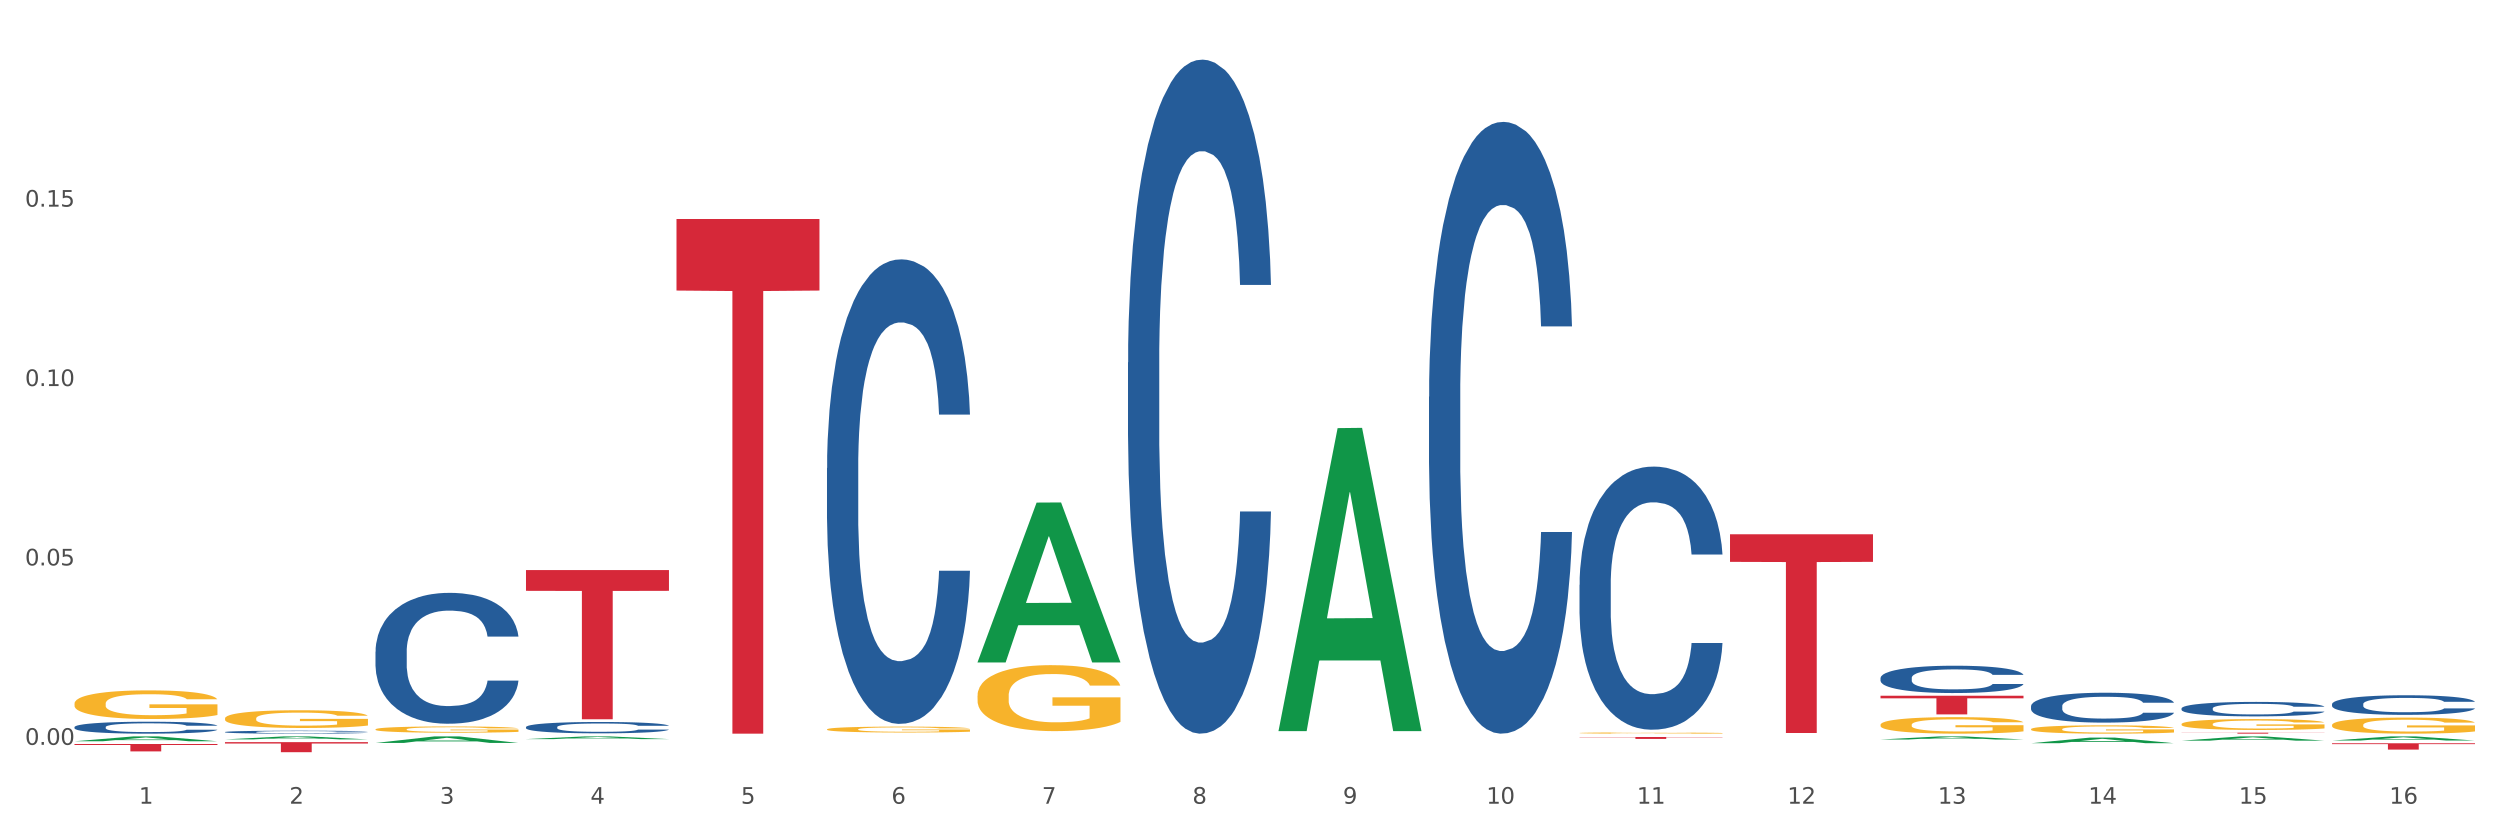 <?xml version="1.0" encoding="utf-8" standalone="no"?>
<!DOCTYPE svg PUBLIC "-//W3C//DTD SVG 1.1//EN"
  "http://www.w3.org/Graphics/SVG/1.1/DTD/svg11.dtd">
<svg xmlns:xlink="http://www.w3.org/1999/xlink" width="1080pt" height="360pt" viewBox="0 0 1080 360" xmlns="http://www.w3.org/2000/svg" version="1.1">
 <rect x="0" y="0" width="1080" height="360" fill="#333333" stroke="none"/>
 <defs>
  <style type="text/css">*{stroke-linejoin: round; stroke-linecap: butt}</style>
 </defs>
 <g id="figure_1">
  <g id="patch_1">
   <path d="M 0 360 
L 1080 360 
L 1080 0 
L 0 0 
z
" style="fill: #ffffff; stroke: #ffffff; stroke-linejoin: miter"/>
  </g>
  <g id="axes_1">
   <g id="matplotlib.axis_1">
    <g id="xtick_1">
     <g id="text_1">
      <!-- 1 -->
      <g style="fill: #4d4d4d" transform="translate(60.004 347.204) scale(0.096 -0.096)">
       <defs>
        <path id="DejaVuSans-31" d="M 794 531 
L 1825 531 
L 1825 4091 
L 703 3866 
L 703 4441 
L 1819 4666 
L 2450 4666 
L 2450 531 
L 3481 531 
L 3481 0 
L 794 0 
L 794 531 
z
" transform="scale(0.016)"/>
       </defs>
       <use xlink:href="#DejaVuSans-31"/>
      </g>
     </g>
    </g>
    <g id="xtick_2">
     <g id="text_2">
      <!-- 2 -->
      <g style="fill: #4d4d4d" transform="translate(125.021 347.204) scale(0.096 -0.096)">
       <defs>
        <path id="DejaVuSans-32" d="M 1228 531 
L 3431 531 
L 3431 0 
L 469 0 
L 469 531 
Q 828 903 1448 1529 
Q 2069 2156 2228 2338 
Q 2531 2678 2651 2914 
Q 2772 3150 2772 3378 
Q 2772 3750 2511 3984 
Q 2250 4219 1831 4219 
Q 1534 4219 1204 4116 
Q 875 4013 500 3803 
L 500 4441 
Q 881 4594 1212 4672 
Q 1544 4750 1819 4750 
Q 2544 4750 2975 4387 
Q 3406 4025 3406 3419 
Q 3406 3131 3298 2873 
Q 3191 2616 2906 2266 
Q 2828 2175 2409 1742 
Q 1991 1309 1228 531 
z
" transform="scale(0.016)"/>
       </defs>
       <use xlink:href="#DejaVuSans-32"/>
      </g>
     </g>
    </g>
    <g id="xtick_3">
     <g id="text_3">
      <!-- 3 -->
      <g style="fill: #4d4d4d" transform="translate(190.039 347.204) scale(0.096 -0.096)">
       <defs>
        <path id="DejaVuSans-33" d="M 2597 2516 
Q 3050 2419 3304 2112 
Q 3559 1806 3559 1356 
Q 3559 666 3084 287 
Q 2609 -91 1734 -91 
Q 1441 -91 1130 -33 
Q 819 25 488 141 
L 488 750 
Q 750 597 1062 519 
Q 1375 441 1716 441 
Q 2309 441 2620 675 
Q 2931 909 2931 1356 
Q 2931 1769 2642 2001 
Q 2353 2234 1838 2234 
L 1294 2234 
L 1294 2753 
L 1863 2753 
Q 2328 2753 2575 2939 
Q 2822 3125 2822 3475 
Q 2822 3834 2567 4026 
Q 2313 4219 1838 4219 
Q 1578 4219 1281 4162 
Q 984 4106 628 3988 
L 628 4550 
Q 988 4650 1302 4700 
Q 1616 4750 1894 4750 
Q 2613 4750 3031 4423 
Q 3450 4097 3450 3541 
Q 3450 3153 3228 2886 
Q 3006 2619 2597 2516 
z
" transform="scale(0.016)"/>
       </defs>
       <use xlink:href="#DejaVuSans-33"/>
      </g>
     </g>
    </g>
    <g id="xtick_4">
     <g id="text_4">
      <!-- 4 -->
      <g style="fill: #4d4d4d" transform="translate(255.056 347.204) scale(0.096 -0.096)">
       <defs>
        <path id="DejaVuSans-34" d="M 2419 4116 
L 825 1625 
L 2419 1625 
L 2419 4116 
z
M 2253 4666 
L 3047 4666 
L 3047 1625 
L 3713 1625 
L 3713 1100 
L 3047 1100 
L 3047 0 
L 2419 0 
L 2419 1100 
L 313 1100 
L 313 1709 
L 2253 4666 
z
" transform="scale(0.016)"/>
       </defs>
       <use xlink:href="#DejaVuSans-34"/>
      </g>
     </g>
    </g>
    <g id="xtick_5">
     <g id="text_5">
      <!-- 5 -->
      <g style="fill: #4d4d4d" transform="translate(320.073 347.204) scale(0.096 -0.096)">
       <defs>
        <path id="DejaVuSans-35" d="M 691 4666 
L 3169 4666 
L 3169 4134 
L 1269 4134 
L 1269 2991 
Q 1406 3038 1543 3061 
Q 1681 3084 1819 3084 
Q 2600 3084 3056 2656 
Q 3513 2228 3513 1497 
Q 3513 744 3044 326 
Q 2575 -91 1722 -91 
Q 1428 -91 1123 -41 
Q 819 9 494 109 
L 494 744 
Q 775 591 1075 516 
Q 1375 441 1709 441 
Q 2250 441 2565 725 
Q 2881 1009 2881 1497 
Q 2881 1984 2565 2268 
Q 2250 2553 1709 2553 
Q 1456 2553 1204 2497 
Q 953 2441 691 2322 
L 691 4666 
z
" transform="scale(0.016)"/>
       </defs>
       <use xlink:href="#DejaVuSans-35"/>
      </g>
     </g>
    </g>
    <g id="xtick_6">
     <g id="text_6">
      <!-- 6 -->
      <g style="fill: #4d4d4d" transform="translate(385.09 347.204) scale(0.096 -0.096)">
       <defs>
        <path id="DejaVuSans-36" d="M 2113 2584 
Q 1688 2584 1439 2293 
Q 1191 2003 1191 1497 
Q 1191 994 1439 701 
Q 1688 409 2113 409 
Q 2538 409 2786 701 
Q 3034 994 3034 1497 
Q 3034 2003 2786 2293 
Q 2538 2584 2113 2584 
z
M 3366 4563 
L 3366 3988 
Q 3128 4100 2886 4159 
Q 2644 4219 2406 4219 
Q 1781 4219 1451 3797 
Q 1122 3375 1075 2522 
Q 1259 2794 1537 2939 
Q 1816 3084 2150 3084 
Q 2853 3084 3261 2657 
Q 3669 2231 3669 1497 
Q 3669 778 3244 343 
Q 2819 -91 2113 -91 
Q 1303 -91 875 529 
Q 447 1150 447 2328 
Q 447 3434 972 4092 
Q 1497 4750 2381 4750 
Q 2619 4750 2861 4703 
Q 3103 4656 3366 4563 
z
" transform="scale(0.016)"/>
       </defs>
       <use xlink:href="#DejaVuSans-36"/>
      </g>
     </g>
    </g>
    <g id="xtick_7">
     <g id="text_7">
      <!-- 7 -->
      <g style="fill: #4d4d4d" transform="translate(450.108 347.204) scale(0.096 -0.096)">
       <defs>
        <path id="DejaVuSans-37" d="M 525 4666 
L 3525 4666 
L 3525 4397 
L 1831 0 
L 1172 0 
L 2766 4134 
L 525 4134 
L 525 4666 
z
" transform="scale(0.016)"/>
       </defs>
       <use xlink:href="#DejaVuSans-37"/>
      </g>
     </g>
    </g>
    <g id="xtick_8">
     <g id="text_8">
      <!-- 8 -->
      <g style="fill: #4d4d4d" transform="translate(515.125 347.204) scale(0.096 -0.096)">
       <defs>
        <path id="DejaVuSans-38" d="M 2034 2216 
Q 1584 2216 1326 1975 
Q 1069 1734 1069 1313 
Q 1069 891 1326 650 
Q 1584 409 2034 409 
Q 2484 409 2743 651 
Q 3003 894 3003 1313 
Q 3003 1734 2745 1975 
Q 2488 2216 2034 2216 
z
M 1403 2484 
Q 997 2584 770 2862 
Q 544 3141 544 3541 
Q 544 4100 942 4425 
Q 1341 4750 2034 4750 
Q 2731 4750 3128 4425 
Q 3525 4100 3525 3541 
Q 3525 3141 3298 2862 
Q 3072 2584 2669 2484 
Q 3125 2378 3379 2068 
Q 3634 1759 3634 1313 
Q 3634 634 3220 271 
Q 2806 -91 2034 -91 
Q 1263 -91 848 271 
Q 434 634 434 1313 
Q 434 1759 690 2068 
Q 947 2378 1403 2484 
z
M 1172 3481 
Q 1172 3119 1398 2916 
Q 1625 2713 2034 2713 
Q 2441 2713 2670 2916 
Q 2900 3119 2900 3481 
Q 2900 3844 2670 4047 
Q 2441 4250 2034 4250 
Q 1625 4250 1398 4047 
Q 1172 3844 1172 3481 
z
" transform="scale(0.016)"/>
       </defs>
       <use xlink:href="#DejaVuSans-38"/>
      </g>
     </g>
    </g>
    <g id="xtick_9">
     <g id="text_9">
      <!-- 9 -->
      <g style="fill: #4d4d4d" transform="translate(580.142 347.204) scale(0.096 -0.096)">
       <defs>
        <path id="DejaVuSans-39" d="M 703 97 
L 703 672 
Q 941 559 1184 500 
Q 1428 441 1663 441 
Q 2288 441 2617 861 
Q 2947 1281 2994 2138 
Q 2813 1869 2534 1725 
Q 2256 1581 1919 1581 
Q 1219 1581 811 2004 
Q 403 2428 403 3163 
Q 403 3881 828 4315 
Q 1253 4750 1959 4750 
Q 2769 4750 3195 4129 
Q 3622 3509 3622 2328 
Q 3622 1225 3098 567 
Q 2575 -91 1691 -91 
Q 1453 -91 1209 -44 
Q 966 3 703 97 
z
M 1959 2075 
Q 2384 2075 2632 2365 
Q 2881 2656 2881 3163 
Q 2881 3666 2632 3958 
Q 2384 4250 1959 4250 
Q 1534 4250 1286 3958 
Q 1038 3666 1038 3163 
Q 1038 2656 1286 2365 
Q 1534 2075 1959 2075 
z
" transform="scale(0.016)"/>
       </defs>
       <use xlink:href="#DejaVuSans-39"/>
      </g>
     </g>
    </g>
    <g id="xtick_10">
     <g id="text_10">
      <!-- 10 -->
      <g style="fill: #4d4d4d" transform="translate(642.105 347.204) scale(0.096 -0.096)">
       <defs>
        <path id="DejaVuSans-30" d="M 2034 4250 
Q 1547 4250 1301 3770 
Q 1056 3291 1056 2328 
Q 1056 1369 1301 889 
Q 1547 409 2034 409 
Q 2525 409 2770 889 
Q 3016 1369 3016 2328 
Q 3016 3291 2770 3770 
Q 2525 4250 2034 4250 
z
M 2034 4750 
Q 2819 4750 3233 4129 
Q 3647 3509 3647 2328 
Q 3647 1150 3233 529 
Q 2819 -91 2034 -91 
Q 1250 -91 836 529 
Q 422 1150 422 2328 
Q 422 3509 836 4129 
Q 1250 4750 2034 4750 
z
" transform="scale(0.016)"/>
       </defs>
       <use xlink:href="#DejaVuSans-31"/>
       <use xlink:href="#DejaVuSans-30" transform="translate(63.623 0)"/>
      </g>
     </g>
    </g>
    <g id="xtick_11">
     <g id="text_11">
      <!-- 11 -->
      <g style="fill: #4d4d4d" transform="translate(707.123 347.204) scale(0.096 -0.096)">
       <use xlink:href="#DejaVuSans-31"/>
       <use xlink:href="#DejaVuSans-31" transform="translate(63.623 0)"/>
      </g>
     </g>
    </g>
    <g id="xtick_12">
     <g id="text_12">
      <!-- 12 -->
      <g style="fill: #4d4d4d" transform="translate(772.14 347.204) scale(0.096 -0.096)">
       <use xlink:href="#DejaVuSans-31"/>
       <use xlink:href="#DejaVuSans-32" transform="translate(63.623 0)"/>
      </g>
     </g>
    </g>
    <g id="xtick_13">
     <g id="text_13">
      <!-- 13 -->
      <g style="fill: #4d4d4d" transform="translate(837.157 347.204) scale(0.096 -0.096)">
       <use xlink:href="#DejaVuSans-31"/>
       <use xlink:href="#DejaVuSans-33" transform="translate(63.623 0)"/>
      </g>
     </g>
    </g>
    <g id="xtick_14">
     <g id="text_14">
      <!-- 14 -->
      <g style="fill: #4d4d4d" transform="translate(902.174 347.204) scale(0.096 -0.096)">
       <use xlink:href="#DejaVuSans-31"/>
       <use xlink:href="#DejaVuSans-34" transform="translate(63.623 0)"/>
      </g>
     </g>
    </g>
    <g id="xtick_15">
     <g id="text_15">
      <!-- 15 -->
      <g style="fill: #4d4d4d" transform="translate(967.192 347.204) scale(0.096 -0.096)">
       <use xlink:href="#DejaVuSans-31"/>
       <use xlink:href="#DejaVuSans-35" transform="translate(63.623 0)"/>
      </g>
     </g>
    </g>
    <g id="xtick_16">
     <g id="text_16">
      <!-- 16 -->
      <g style="fill: #4d4d4d" transform="translate(1032.209 347.204) scale(0.096 -0.096)">
       <use xlink:href="#DejaVuSans-31"/>
       <use xlink:href="#DejaVuSans-36" transform="translate(63.623 0)"/>
      </g>
     </g>
    </g>
    <g id="xtick_17"/>
    <g id="xtick_18"/>
    <g id="xtick_19"/>
    <g id="xtick_20"/>
    <g id="xtick_21"/>
    <g id="xtick_22"/>
    <g id="xtick_23"/>
    <g id="xtick_24"/>
    <g id="xtick_25"/>
    <g id="xtick_26"/>
    <g id="xtick_27"/>
    <g id="xtick_28"/>
    <g id="xtick_29"/>
    <g id="xtick_30"/>
    <g id="xtick_31"/>
   </g>
   <g id="matplotlib.axis_2">
    <g id="ytick_1">
     <g id="text_17">
      <!-- 0.00 -->
      <g style="fill: #4d4d4d" transform="translate(10.8 321.762) scale(0.096 -0.096)">
       <defs>
        <path id="DejaVuSans-2e" d="M 684 794 
L 1344 794 
L 1344 0 
L 684 0 
L 684 794 
z
" transform="scale(0.016)"/>
       </defs>
       <use xlink:href="#DejaVuSans-30"/>
       <use xlink:href="#DejaVuSans-2e" transform="translate(63.623 0)"/>
       <use xlink:href="#DejaVuSans-30" transform="translate(95.41 0)"/>
       <use xlink:href="#DejaVuSans-30" transform="translate(159.033 0)"/>
      </g>
     </g>
    </g>
    <g id="ytick_2">
     <g id="text_18">
      <!-- 0.05 -->
      <g style="fill: #4d4d4d" transform="translate(10.8 244.266) scale(0.096 -0.096)">
       <use xlink:href="#DejaVuSans-30"/>
       <use xlink:href="#DejaVuSans-2e" transform="translate(63.623 0)"/>
       <use xlink:href="#DejaVuSans-30" transform="translate(95.41 0)"/>
       <use xlink:href="#DejaVuSans-35" transform="translate(159.033 0)"/>
      </g>
     </g>
    </g>
    <g id="ytick_3">
     <g id="text_19">
      <!-- 0.10 -->
      <g style="fill: #4d4d4d" transform="translate(10.8 166.769) scale(0.096 -0.096)">
       <use xlink:href="#DejaVuSans-30"/>
       <use xlink:href="#DejaVuSans-2e" transform="translate(63.623 0)"/>
       <use xlink:href="#DejaVuSans-31" transform="translate(95.41 0)"/>
       <use xlink:href="#DejaVuSans-30" transform="translate(159.033 0)"/>
      </g>
     </g>
    </g>
    <g id="ytick_4">
     <g id="text_20">
      <!-- 0.15 -->
      <g style="fill: #4d4d4d" transform="translate(10.8 89.272) scale(0.096 -0.096)">
       <use xlink:href="#DejaVuSans-30"/>
       <use xlink:href="#DejaVuSans-2e" transform="translate(63.623 0)"/>
       <use xlink:href="#DejaVuSans-31" transform="translate(95.41 0)"/>
       <use xlink:href="#DejaVuSans-35" transform="translate(159.033 0)"/>
      </g>
     </g>
    </g>
    <g id="ytick_5"/>
    <g id="ytick_6"/>
    <g id="ytick_7"/>
    <g id="ytick_8"/>
   </g>
   <g id="PolyCollection_1">
    <path d="M 32.175 320.231 
L 32.239 320.229 
L 57.709 318.117 
L 68.28 318.115 
L 93.941 320.235 
L 81.715 320.235 
L 76.176 319.742 
L 49.877 319.742 
L 49.686 319.75 
L 44.337 320.235 
L 32.175 320.235 
L 32.175 320.231 
L 53.188 319.447 
L 72.864 319.445 
L 63.122 318.567 
L 62.995 318.563 
L 62.867 318.569 
L 53.125 319.445 
L 53.188 319.447 
L 32.175 320.231 
z
" clip-path="url(#pa984612194)" style="fill: #109648"/>
    <path d="M 97.192 319.42 
L 97.256 319.419 
L 122.727 318.116 
L 133.297 318.115 
L 158.959 319.423 
L 146.733 319.423 
L 141.193 319.118 
L 114.894 319.118 
L 114.703 319.123 
L 109.354 319.423 
L 97.192 319.423 
L 97.192 319.42 
L 118.206 318.937 
L 137.882 318.935 
L 128.139 318.394 
L 128.012 318.391 
L 127.884 318.395 
L 118.142 318.935 
L 118.206 318.937 
L 97.192 319.42 
z
" clip-path="url(#pa984612194)" style="fill: #109648"/>
    <path d="M 162.209 320.955 
L 162.273 320.952 
L 187.744 318.118 
L 198.314 318.115 
L 223.976 320.96 
L 211.75 320.96 
L 206.21 320.297 
L 179.912 320.297 
L 179.721 320.308 
L 174.372 320.96 
L 162.209 320.96 
L 162.209 320.955 
L 183.223 319.902 
L 202.899 319.899 
L 193.156 318.721 
L 193.029 318.716 
L 192.902 318.724 
L 183.159 319.899 
L 183.223 319.902 
L 162.209 320.955 
z
" clip-path="url(#pa984612194)" style="fill: #109648"/>
    <path d="M 227.227 319.293 
L 227.29 319.292 
L 252.761 318.116 
L 263.331 318.115 
L 288.993 319.296 
L 276.767 319.296 
L 271.227 319.021 
L 244.929 319.021 
L 244.738 319.025 
L 239.389 319.296 
L 227.227 319.296 
L 227.227 319.293 
L 248.24 318.857 
L 267.916 318.855 
L 258.174 318.367 
L 258.046 318.364 
L 257.919 318.368 
L 248.176 318.855 
L 248.24 318.857 
L 227.227 319.293 
z
" clip-path="url(#pa984612194)" style="fill: #109648"/>
    <path d="M 422.278 286.043 
L 422.342 285.978 
L 447.813 217.116 
L 458.383 217.051 
L 484.045 286.173 
L 471.819 286.173 
L 466.279 270.077 
L 439.981 270.077 
L 439.79 270.337 
L 434.441 286.173 
L 422.278 286.173 
L 422.278 286.043 
L 443.292 260.471 
L 462.968 260.406 
L 453.225 231.784 
L 453.098 231.654 
L 452.971 231.849 
L 443.228 260.406 
L 443.292 260.471 
L 422.278 286.043 
z
" clip-path="url(#pa984612194)" style="fill: #109648"/>
    <path d="M 552.313 315.594 
L 552.377 315.471 
L 577.847 184.949 
L 588.418 184.826 
L 614.079 315.84 
L 601.853 315.84 
L 596.314 285.332 
L 570.015 285.332 
L 569.824 285.824 
L 564.475 315.84 
L 552.313 315.84 
L 552.313 315.594 
L 573.326 267.125 
L 593.002 267.002 
L 583.26 212.751 
L 583.132 212.505 
L 583.005 212.874 
L 573.263 267.002 
L 573.326 267.125 
L 552.313 315.594 
z
" clip-path="url(#pa984612194)" style="fill: #109648"/>
    <path d="M 812.382 319.469 
L 812.446 319.467 
L 837.916 318.116 
L 848.487 318.115 
L 874.148 319.471 
L 861.922 319.471 
L 856.382 319.155 
L 830.084 319.155 
L 829.893 319.16 
L 824.544 319.471 
L 812.382 319.471 
L 812.382 319.469 
L 833.395 318.967 
L 853.071 318.966 
L 843.329 318.404 
L 843.201 318.402 
L 843.074 318.405 
L 833.332 318.966 
L 833.395 318.967 
L 812.382 319.469 
z
" clip-path="url(#pa984612194)" style="fill: #109648"/>
    <path d="M 877.399 321.069 
L 877.463 321.067 
L 902.933 318.636 
L 913.504 318.634 
L 939.166 321.074 
L 926.94 321.074 
L 921.4 320.506 
L 895.101 320.506 
L 894.91 320.515 
L 889.561 321.074 
L 877.399 321.074 
L 877.399 321.069 
L 898.412 320.167 
L 918.089 320.164 
L 908.346 319.154 
L 908.219 319.15 
L 908.091 319.156 
L 898.349 320.164 
L 898.412 320.167 
L 877.399 321.069 
z
" clip-path="url(#pa984612194)" style="fill: #109648"/>
    <path d="M 162.209 315.079 
L 162.282 315.076 
L 162.282 314.987 
L 162.428 314.91 
L 163.157 314.724 
L 164.251 314.571 
L 165.054 314.489 
L 165.856 314.422 
L 166.804 314.355 
L 167.97 314.286 
L 170.085 314.184 
L 171.398 314.132 
L 173.002 314.077 
L 175.919 313.998 
L 178.034 313.953 
L 180.222 313.916 
L 183.795 313.872 
L 186.128 313.852 
L 188.608 313.837 
L 191.598 313.827 
L 193.858 313.825 
L 198.817 313.832 
L 203.047 313.854 
L 205.089 313.872 
L 207.714 313.901 
L 209.099 313.921 
L 211.36 313.961 
L 213.694 314.013 
L 215.298 314.058 
L 217.704 314.142 
L 219.528 314.226 
L 221.205 314.33 
L 222.08 314.402 
L 222.736 314.469 
L 223.32 314.546 
L 223.903 314.667 
L 210.777 314.667 
L 210.266 314.581 
L 209.464 314.499 
L 208.297 314.419 
L 207.276 314.37 
L 205.526 314.308 
L 203.922 314.268 
L 202.245 314.238 
L 200.203 314.214 
L 198.598 314.201 
L 196.338 314.191 
L 191.889 314.194 
L 188.9 314.214 
L 186.858 314.238 
L 185.545 314.261 
L 184.378 314.286 
L 183.066 314.32 
L 181.534 314.372 
L 180.44 314.419 
L 179.347 314.479 
L 178.471 314.538 
L 177.669 314.608 
L 177.013 314.682 
L 176.503 314.759 
L 176.065 314.853 
L 175.7 315.009 
L 175.7 315.349 
L 175.846 315.426 
L 176.211 315.527 
L 176.648 315.604 
L 177.378 315.696 
L 178.034 315.758 
L 179.274 315.847 
L 180.659 315.922 
L 181.753 315.969 
L 182.847 316.008 
L 184.743 316.063 
L 186.858 316.108 
L 188.681 316.135 
L 191.16 316.16 
L 192.837 316.169 
L 194.296 316.174 
L 197.869 316.174 
L 200.422 316.167 
L 203.266 316.15 
L 205.453 316.127 
L 207.276 316.1 
L 209.318 316.055 
L 210.631 316.013 
L 210.631 315.495 
L 194.588 315.493 
L 194.588 315.148 
L 223.976 315.148 
L 223.976 316.16 
L 222.736 316.212 
L 221.351 316.259 
L 219.892 316.301 
L 217.704 316.353 
L 215.079 316.402 
L 212.746 316.437 
L 210.266 316.467 
L 207.349 316.494 
L 203.557 316.519 
L 201.224 316.529 
L 198.307 316.536 
L 194.879 316.539 
L 191.889 316.534 
L 188.972 316.521 
L 185.91 316.499 
L 182.92 316.467 
L 180.659 316.435 
L 178.399 316.395 
L 175.992 316.343 
L 174.096 316.293 
L 172.638 316.249 
L 171.033 316.192 
L 169.283 316.117 
L 167.97 316.05 
L 166.804 315.981 
L 165.564 315.892 
L 164.689 315.815 
L 163.814 315.718 
L 163.303 315.646 
L 162.72 315.535 
L 162.282 315.379 
L 162.209 315.079 
z
" clip-path="url(#pa984612194)" style="fill: #f7b32b"/>
    <path d="M 682.347 316.656 
L 682.42 316.656 
L 682.42 316.638 
L 682.566 316.623 
L 683.295 316.586 
L 684.389 316.556 
L 685.191 316.54 
L 685.994 316.526 
L 686.942 316.513 
L 688.108 316.499 
L 690.223 316.479 
L 691.536 316.469 
L 693.14 316.458 
L 696.057 316.442 
L 698.172 316.434 
L 700.36 316.426 
L 703.933 316.417 
L 706.266 316.413 
L 708.746 316.411 
L 711.736 316.409 
L 713.996 316.408 
L 718.955 316.41 
L 723.185 316.414 
L 725.227 316.417 
L 727.852 316.423 
L 729.237 316.427 
L 731.498 316.435 
L 733.832 316.445 
L 735.436 316.454 
L 737.842 316.471 
L 739.665 316.488 
L 741.343 316.508 
L 742.218 316.522 
L 742.874 316.536 
L 743.457 316.551 
L 744.041 316.575 
L 730.915 316.575 
L 730.404 316.558 
L 729.602 316.542 
L 728.435 316.526 
L 727.414 316.516 
L 725.664 316.504 
L 724.06 316.496 
L 722.383 316.49 
L 720.341 316.485 
L 718.736 316.483 
L 716.476 316.481 
L 712.027 316.481 
L 709.037 316.485 
L 706.996 316.49 
L 705.683 316.494 
L 704.516 316.499 
L 703.204 316.506 
L 701.672 316.517 
L 700.578 316.526 
L 699.484 316.538 
L 698.609 316.549 
L 697.807 316.563 
L 697.151 316.578 
L 696.64 316.593 
L 696.203 316.612 
L 695.838 316.643 
L 695.838 316.71 
L 695.984 316.725 
L 696.349 316.745 
L 696.786 316.761 
L 697.516 316.779 
L 698.172 316.791 
L 699.412 316.809 
L 700.797 316.823 
L 701.891 316.833 
L 702.985 316.841 
L 704.881 316.851 
L 706.996 316.86 
L 708.819 316.866 
L 711.298 316.871 
L 712.975 316.872 
L 714.434 316.873 
L 718.007 316.873 
L 720.559 316.872 
L 723.403 316.869 
L 725.591 316.864 
L 727.414 316.859 
L 729.456 316.85 
L 730.769 316.842 
L 730.769 316.739 
L 714.726 316.738 
L 714.726 316.67 
L 744.114 316.67 
L 744.114 316.871 
L 742.874 316.881 
L 741.489 316.89 
L 740.03 316.898 
L 737.842 316.909 
L 735.217 316.919 
L 732.884 316.925 
L 730.404 316.931 
L 727.487 316.937 
L 723.695 316.942 
L 721.362 316.944 
L 718.445 316.945 
L 715.017 316.946 
L 712.027 316.945 
L 709.11 316.942 
L 706.048 316.938 
L 703.058 316.931 
L 700.797 316.925 
L 698.536 316.917 
L 696.13 316.907 
L 694.234 316.897 
L 692.776 316.888 
L 691.171 316.877 
L 689.421 316.862 
L 688.108 316.849 
L 686.942 316.835 
L 685.702 316.817 
L 684.827 316.802 
L 683.952 316.783 
L 683.441 316.769 
L 682.858 316.747 
L 682.42 316.716 
L 682.347 316.656 
z
" clip-path="url(#pa984612194)" style="fill: #f7b32b"/>
    <path d="M 422.278 300.516 
L 422.351 300.49 
L 422.351 299.553 
L 422.497 298.746 
L 423.226 296.793 
L 424.32 295.179 
L 425.122 294.32 
L 425.925 293.617 
L 426.873 292.914 
L 428.039 292.185 
L 430.154 291.118 
L 431.467 290.571 
L 433.071 289.998 
L 435.988 289.165 
L 438.103 288.696 
L 440.291 288.306 
L 443.864 287.837 
L 446.197 287.629 
L 448.677 287.473 
L 451.667 287.368 
L 453.927 287.342 
L 458.886 287.421 
L 463.116 287.655 
L 465.158 287.837 
L 467.783 288.15 
L 469.168 288.358 
L 471.429 288.774 
L 473.763 289.321 
L 475.367 289.79 
L 477.773 290.675 
L 479.596 291.56 
L 481.274 292.654 
L 482.149 293.409 
L 482.805 294.112 
L 483.389 294.919 
L 483.972 296.194 
L 470.846 296.194 
L 470.335 295.283 
L 469.533 294.424 
L 468.366 293.591 
L 467.345 293.07 
L 465.595 292.419 
L 463.991 292.003 
L 462.314 291.69 
L 460.272 291.43 
L 458.667 291.3 
L 456.407 291.196 
L 451.958 291.222 
L 448.969 291.43 
L 446.927 291.69 
L 445.614 291.925 
L 444.447 292.185 
L 443.135 292.549 
L 441.603 293.096 
L 440.509 293.591 
L 439.416 294.216 
L 438.54 294.841 
L 437.738 295.569 
L 437.082 296.351 
L 436.571 297.158 
L 436.134 298.147 
L 435.769 299.787 
L 435.769 303.354 
L 435.915 304.161 
L 436.28 305.228 
L 436.717 306.036 
L 437.447 306.999 
L 438.103 307.65 
L 439.343 308.587 
L 440.728 309.368 
L 441.822 309.863 
L 442.916 310.279 
L 444.812 310.852 
L 446.927 311.321 
L 448.75 311.607 
L 451.229 311.867 
L 452.906 311.971 
L 454.365 312.024 
L 457.938 312.024 
L 460.49 311.945 
L 463.334 311.763 
L 465.522 311.529 
L 467.345 311.243 
L 469.387 310.774 
L 470.7 310.331 
L 470.7 304.89 
L 454.657 304.864 
L 454.657 301.245 
L 484.045 301.245 
L 484.045 311.867 
L 482.805 312.414 
L 481.42 312.909 
L 479.961 313.351 
L 477.773 313.898 
L 475.148 314.419 
L 472.815 314.783 
L 470.335 315.096 
L 467.418 315.382 
L 463.626 315.642 
L 461.293 315.747 
L 458.376 315.825 
L 454.948 315.851 
L 451.958 315.799 
L 449.041 315.668 
L 445.979 315.434 
L 442.989 315.096 
L 440.728 314.757 
L 438.468 314.341 
L 436.061 313.794 
L 434.165 313.273 
L 432.707 312.805 
L 431.102 312.206 
L 429.352 311.425 
L 428.039 310.722 
L 426.873 309.993 
L 425.633 309.056 
L 424.758 308.248 
L 423.883 307.233 
L 423.372 306.478 
L 422.789 305.307 
L 422.351 303.666 
L 422.278 300.516 
z
" clip-path="url(#pa984612194)" style="fill: #f7b32b"/>
    <path d="M 357.261 315.076 
L 357.334 315.074 
L 357.334 314.99 
L 357.48 314.918 
L 358.209 314.743 
L 359.303 314.598 
L 360.105 314.522 
L 360.907 314.459 
L 361.855 314.396 
L 363.022 314.33 
L 365.137 314.235 
L 366.45 314.186 
L 368.054 314.135 
L 370.971 314.06 
L 373.086 314.018 
L 375.273 313.983 
L 378.847 313.941 
L 381.18 313.923 
L 383.66 313.909 
L 386.649 313.899 
L 388.91 313.897 
L 393.869 313.904 
L 398.098 313.925 
L 400.14 313.941 
L 402.766 313.969 
L 404.151 313.988 
L 406.412 314.025 
L 408.745 314.074 
L 410.35 314.116 
L 412.756 314.195 
L 414.579 314.275 
L 416.256 314.372 
L 417.132 314.44 
L 417.788 314.503 
L 418.371 314.575 
L 418.955 314.689 
L 405.828 314.689 
L 405.318 314.608 
L 404.516 314.531 
L 403.349 314.456 
L 402.328 314.41 
L 400.578 314.351 
L 398.974 314.314 
L 397.296 314.286 
L 395.254 314.263 
L 393.65 314.251 
L 391.39 314.242 
L 386.941 314.244 
L 383.951 314.263 
L 381.909 314.286 
L 380.597 314.307 
L 379.43 314.33 
L 378.117 314.363 
L 376.586 314.412 
L 375.492 314.456 
L 374.398 314.512 
L 373.523 314.568 
L 372.721 314.633 
L 372.065 314.703 
L 371.554 314.776 
L 371.117 314.864 
L 370.752 315.011 
L 370.752 315.33 
L 370.898 315.402 
L 371.263 315.498 
L 371.7 315.57 
L 372.429 315.656 
L 373.086 315.715 
L 374.325 315.798 
L 375.711 315.868 
L 376.805 315.913 
L 377.899 315.95 
L 379.795 316.001 
L 381.909 316.043 
L 383.733 316.069 
L 386.212 316.092 
L 387.889 316.101 
L 389.348 316.106 
L 392.921 316.106 
L 395.473 316.099 
L 398.317 316.083 
L 400.505 316.062 
L 402.328 316.036 
L 404.37 315.994 
L 405.683 315.955 
L 405.683 315.468 
L 389.639 315.465 
L 389.639 315.141 
L 419.028 315.141 
L 419.028 316.092 
L 417.788 316.141 
L 416.402 316.185 
L 414.944 316.225 
L 412.756 316.274 
L 410.131 316.32 
L 407.797 316.353 
L 405.318 316.381 
L 402.401 316.407 
L 398.609 316.43 
L 396.275 316.439 
L 393.358 316.446 
L 389.931 316.449 
L 386.941 316.444 
L 384.024 316.432 
L 380.961 316.411 
L 377.972 316.381 
L 375.711 316.351 
L 373.45 316.313 
L 371.044 316.265 
L 369.148 316.218 
L 367.689 316.176 
L 366.085 316.122 
L 364.335 316.052 
L 363.022 315.99 
L 361.855 315.924 
L 360.616 315.84 
L 359.741 315.768 
L 358.866 315.677 
L 358.355 315.61 
L 357.772 315.505 
L 357.334 315.358 
L 357.261 315.076 
z
" clip-path="url(#pa984612194)" style="fill: #f7b32b"/>
    <path d="M 812.382 313.102 
L 812.455 313.096 
L 812.455 312.861 
L 812.601 312.658 
L 813.33 312.169 
L 814.424 311.764 
L 815.226 311.549 
L 816.028 311.373 
L 816.976 311.197 
L 818.143 311.014 
L 820.258 310.747 
L 821.57 310.609 
L 823.175 310.466 
L 826.092 310.257 
L 828.206 310.14 
L 830.394 310.042 
L 833.967 309.924 
L 836.301 309.872 
L 838.78 309.833 
L 841.77 309.807 
L 844.031 309.8 
L 848.99 309.82 
L 853.219 309.879 
L 855.261 309.924 
L 857.886 310.003 
L 859.272 310.055 
L 861.532 310.159 
L 863.866 310.296 
L 865.47 310.414 
L 867.877 310.636 
L 869.7 310.857 
L 871.377 311.132 
L 872.252 311.321 
L 872.909 311.497 
L 873.492 311.699 
L 874.075 312.019 
L 860.949 312.019 
L 860.439 311.791 
L 859.636 311.575 
L 858.47 311.366 
L 857.449 311.236 
L 855.699 311.073 
L 854.094 310.968 
L 852.417 310.89 
L 850.375 310.825 
L 848.771 310.792 
L 846.51 310.766 
L 842.062 310.773 
L 839.072 310.825 
L 837.03 310.89 
L 835.717 310.949 
L 834.551 311.014 
L 833.238 311.105 
L 831.707 311.242 
L 830.613 311.366 
L 829.519 311.523 
L 828.644 311.68 
L 827.842 311.862 
L 827.185 312.058 
L 826.675 312.26 
L 826.237 312.508 
L 825.873 312.919 
L 825.873 313.813 
L 826.019 314.016 
L 826.383 314.283 
L 826.821 314.486 
L 827.55 314.727 
L 828.206 314.89 
L 829.446 315.125 
L 830.832 315.321 
L 831.925 315.445 
L 833.019 315.549 
L 834.915 315.693 
L 837.03 315.81 
L 838.853 315.882 
L 841.333 315.947 
L 843.01 315.973 
L 844.468 315.986 
L 848.042 315.986 
L 850.594 315.967 
L 853.438 315.921 
L 855.626 315.862 
L 857.449 315.791 
L 859.491 315.673 
L 860.803 315.562 
L 860.803 314.198 
L 844.76 314.192 
L 844.76 313.285 
L 874.148 313.285 
L 874.148 315.947 
L 872.909 316.084 
L 871.523 316.208 
L 870.065 316.319 
L 867.877 316.456 
L 865.252 316.587 
L 862.918 316.678 
L 860.439 316.756 
L 857.522 316.828 
L 853.73 316.893 
L 851.396 316.92 
L 848.479 316.939 
L 845.052 316.946 
L 842.062 316.933 
L 839.145 316.9 
L 836.082 316.841 
L 833.092 316.756 
L 830.832 316.672 
L 828.571 316.567 
L 826.164 316.43 
L 824.268 316.3 
L 822.81 316.182 
L 821.206 316.032 
L 819.455 315.836 
L 818.143 315.66 
L 816.976 315.477 
L 815.736 315.242 
L 814.861 315.04 
L 813.986 314.786 
L 813.476 314.596 
L 812.892 314.303 
L 812.455 313.892 
L 812.382 313.102 
z
" clip-path="url(#pa984612194)" style="fill: #f7b32b"/>
    <path d="M 1007.434 313.206 
L 1007.507 313.2 
L 1007.507 312.971 
L 1007.652 312.774 
L 1008.382 312.298 
L 1009.475 311.904 
L 1010.278 311.695 
L 1011.08 311.523 
L 1012.028 311.352 
L 1013.195 311.174 
L 1015.309 310.914 
L 1016.622 310.781 
L 1018.226 310.641 
L 1021.143 310.438 
L 1023.258 310.323 
L 1025.446 310.228 
L 1029.019 310.114 
L 1031.353 310.063 
L 1033.832 310.025 
L 1036.822 310 
L 1039.083 309.993 
L 1044.041 310.012 
L 1048.271 310.069 
L 1050.313 310.114 
L 1052.938 310.19 
L 1054.324 310.241 
L 1056.584 310.342 
L 1058.918 310.476 
L 1060.522 310.59 
L 1062.929 310.806 
L 1064.752 311.022 
L 1066.429 311.288 
L 1067.304 311.473 
L 1067.96 311.644 
L 1068.544 311.841 
L 1069.127 312.152 
L 1056.001 312.152 
L 1055.49 311.93 
L 1054.688 311.72 
L 1053.521 311.517 
L 1052.5 311.39 
L 1050.75 311.231 
L 1049.146 311.13 
L 1047.469 311.054 
L 1045.427 310.99 
L 1043.823 310.958 
L 1041.562 310.933 
L 1037.114 310.939 
L 1034.124 310.99 
L 1032.082 311.054 
L 1030.769 311.111 
L 1029.602 311.174 
L 1028.29 311.263 
L 1026.758 311.396 
L 1025.665 311.517 
L 1024.571 311.669 
L 1023.696 311.822 
L 1022.893 312 
L 1022.237 312.19 
L 1021.727 312.387 
L 1021.289 312.628 
L 1020.925 313.028 
L 1020.925 313.898 
L 1021.07 314.095 
L 1021.435 314.355 
L 1021.873 314.552 
L 1022.602 314.787 
L 1023.258 314.946 
L 1024.498 315.174 
L 1025.883 315.365 
L 1026.977 315.485 
L 1028.071 315.587 
L 1029.967 315.727 
L 1032.082 315.841 
L 1033.905 315.911 
L 1036.384 315.974 
L 1038.062 316 
L 1039.52 316.012 
L 1043.093 316.012 
L 1045.646 315.993 
L 1048.49 315.949 
L 1050.677 315.892 
L 1052.5 315.822 
L 1054.542 315.708 
L 1055.855 315.6 
L 1055.855 314.273 
L 1039.812 314.266 
L 1039.812 313.384 
L 1069.2 313.384 
L 1069.2 315.974 
L 1067.96 316.108 
L 1066.575 316.228 
L 1065.116 316.336 
L 1062.929 316.469 
L 1060.303 316.596 
L 1057.97 316.685 
L 1055.49 316.761 
L 1052.573 316.831 
L 1048.781 316.895 
L 1046.448 316.92 
L 1043.531 316.939 
L 1040.103 316.946 
L 1037.114 316.933 
L 1034.197 316.901 
L 1031.134 316.844 
L 1028.144 316.761 
L 1025.883 316.679 
L 1023.623 316.577 
L 1021.216 316.444 
L 1019.32 316.317 
L 1017.862 316.203 
L 1016.257 316.057 
L 1014.507 315.866 
L 1013.195 315.695 
L 1012.028 315.517 
L 1010.788 315.288 
L 1009.913 315.092 
L 1009.038 314.844 
L 1008.527 314.66 
L 1007.944 314.374 
L 1007.507 313.974 
L 1007.434 313.206 
z
" clip-path="url(#pa984612194)" style="fill: #f7b32b"/>
    <path d="M 942.416 312.82 
L 942.489 312.816 
L 942.489 312.661 
L 942.635 312.528 
L 943.364 312.206 
L 944.458 311.94 
L 945.26 311.798 
L 946.063 311.682 
L 947.011 311.566 
L 948.177 311.446 
L 950.292 311.269 
L 951.605 311.179 
L 953.209 311.085 
L 956.126 310.947 
L 958.241 310.87 
L 960.429 310.806 
L 964.002 310.728 
L 966.335 310.694 
L 968.815 310.668 
L 971.805 310.651 
L 974.065 310.647 
L 979.024 310.659 
L 983.254 310.698 
L 985.296 310.728 
L 987.921 310.78 
L 989.306 310.814 
L 991.567 310.883 
L 993.901 310.973 
L 995.505 311.05 
L 997.911 311.196 
L 999.734 311.343 
L 1001.412 311.523 
L 1002.287 311.648 
L 1002.943 311.764 
L 1003.526 311.897 
L 1004.11 312.107 
L 990.984 312.107 
L 990.473 311.957 
L 989.671 311.815 
L 988.504 311.678 
L 987.483 311.592 
L 985.733 311.484 
L 984.129 311.416 
L 982.451 311.364 
L 980.41 311.321 
L 978.805 311.3 
L 976.545 311.282 
L 972.096 311.287 
L 969.106 311.321 
L 967.065 311.364 
L 965.752 311.403 
L 964.585 311.446 
L 963.273 311.506 
L 961.741 311.596 
L 960.647 311.678 
L 959.553 311.781 
L 958.678 311.884 
L 957.876 312.004 
L 957.22 312.133 
L 956.709 312.266 
L 956.272 312.429 
L 955.907 312.7 
L 955.907 313.289 
L 956.053 313.422 
L 956.418 313.598 
L 956.855 313.731 
L 957.585 313.89 
L 958.241 313.997 
L 959.481 314.152 
L 960.866 314.281 
L 961.96 314.363 
L 963.054 314.431 
L 964.95 314.526 
L 967.065 314.603 
L 968.888 314.65 
L 971.367 314.693 
L 973.044 314.711 
L 974.503 314.719 
L 978.076 314.719 
L 980.628 314.706 
L 983.472 314.676 
L 985.66 314.638 
L 987.483 314.59 
L 989.525 314.513 
L 990.838 314.44 
L 990.838 313.542 
L 974.795 313.538 
L 974.795 312.941 
L 1004.183 312.941 
L 1004.183 314.693 
L 1002.943 314.784 
L 1001.558 314.865 
L 1000.099 314.938 
L 997.911 315.028 
L 995.286 315.114 
L 992.953 315.175 
L 990.473 315.226 
L 987.556 315.273 
L 983.764 315.316 
L 981.431 315.333 
L 978.514 315.346 
L 975.086 315.351 
L 972.096 315.342 
L 969.179 315.321 
L 966.117 315.282 
L 963.127 315.226 
L 960.866 315.17 
L 958.605 315.102 
L 956.199 315.011 
L 954.303 314.925 
L 952.844 314.848 
L 951.24 314.749 
L 949.49 314.62 
L 948.177 314.504 
L 947.011 314.384 
L 945.771 314.229 
L 944.896 314.096 
L 944.021 313.929 
L 943.51 313.804 
L 942.927 313.611 
L 942.489 313.34 
L 942.416 312.82 
z
" clip-path="url(#pa984612194)" style="fill: #f7b32b"/>
    <path d="M 877.399 315.005 
L 877.472 315.002 
L 877.472 314.883 
L 877.618 314.781 
L 878.347 314.534 
L 879.441 314.33 
L 880.243 314.221 
L 881.045 314.132 
L 881.993 314.043 
L 883.16 313.951 
L 885.275 313.816 
L 886.588 313.747 
L 888.192 313.674 
L 891.109 313.569 
L 893.224 313.509 
L 895.411 313.46 
L 898.985 313.401 
L 901.318 313.374 
L 903.798 313.355 
L 906.787 313.341 
L 909.048 313.338 
L 914.007 313.348 
L 918.236 313.378 
L 920.278 313.401 
L 922.904 313.44 
L 924.289 313.467 
L 926.55 313.519 
L 928.883 313.589 
L 930.488 313.648 
L 932.894 313.76 
L 934.717 313.872 
L 936.394 314.01 
L 937.27 314.106 
L 937.926 314.195 
L 938.509 314.297 
L 939.093 314.458 
L 925.966 314.458 
L 925.456 314.343 
L 924.654 314.234 
L 923.487 314.129 
L 922.466 314.063 
L 920.716 313.981 
L 919.111 313.928 
L 917.434 313.888 
L 915.392 313.855 
L 913.788 313.839 
L 911.527 313.826 
L 907.079 313.829 
L 904.089 313.855 
L 902.047 313.888 
L 900.735 313.918 
L 899.568 313.951 
L 898.255 313.997 
L 896.724 314.066 
L 895.63 314.129 
L 894.536 314.208 
L 893.661 314.287 
L 892.859 314.379 
L 892.203 314.478 
L 891.692 314.58 
L 891.255 314.705 
L 890.89 314.913 
L 890.89 315.364 
L 891.036 315.466 
L 891.4 315.601 
L 891.838 315.704 
L 892.567 315.825 
L 893.224 315.908 
L 894.463 316.026 
L 895.849 316.125 
L 896.943 316.188 
L 898.037 316.241 
L 899.933 316.313 
L 902.047 316.372 
L 903.87 316.409 
L 906.35 316.442 
L 908.027 316.455 
L 909.486 316.461 
L 913.059 316.461 
L 915.611 316.451 
L 918.455 316.428 
L 920.643 316.399 
L 922.466 316.362 
L 924.508 316.303 
L 925.82 316.247 
L 925.82 315.559 
L 909.777 315.555 
L 909.777 315.097 
L 939.166 315.097 
L 939.166 316.442 
L 937.926 316.511 
L 936.54 316.573 
L 935.082 316.629 
L 932.894 316.699 
L 930.269 316.764 
L 927.935 316.811 
L 925.456 316.85 
L 922.539 316.886 
L 918.747 316.919 
L 916.413 316.932 
L 913.496 316.942 
L 910.069 316.946 
L 907.079 316.939 
L 904.162 316.923 
L 901.099 316.893 
L 898.109 316.85 
L 895.849 316.807 
L 893.588 316.755 
L 891.182 316.685 
L 889.286 316.619 
L 887.827 316.56 
L 886.223 316.484 
L 884.473 316.386 
L 883.16 316.297 
L 881.993 316.204 
L 880.754 316.086 
L 879.879 315.984 
L 879.003 315.855 
L 878.493 315.76 
L 877.91 315.611 
L 877.472 315.404 
L 877.399 315.005 
z
" clip-path="url(#pa984612194)" style="fill: #f7b32b"/>
    <path d="M 682.347 318.384 
L 744.114 318.384 
L 744.114 318.5 
L 719.817 318.501 
L 719.817 319.219 
L 706.498 319.219 
L 706.498 318.501 
L 682.347 318.5 
L 682.347 318.385 
L 682.347 318.384 
z
" clip-path="url(#pa984612194)" style="fill: #d62839"/>
    <path d="M 942.416 316.52 
L 1004.183 316.52 
L 1004.183 316.579 
L 979.886 316.58 
L 979.886 316.946 
L 966.567 316.946 
L 966.567 316.58 
L 942.416 316.579 
L 942.416 316.52 
L 942.416 316.52 
z
" clip-path="url(#pa984612194)" style="fill: #d62839"/>
    <path d="M 747.365 230.794 
L 809.131 230.794 
L 809.131 242.725 
L 784.834 242.805 
L 784.834 316.647 
L 771.515 316.647 
L 771.515 242.805 
L 747.365 242.725 
L 747.365 230.875 
L 747.365 230.794 
z
" clip-path="url(#pa984612194)" style="fill: #d62839"/>
    <path d="M 1007.434 321.094 
L 1069.2 321.094 
L 1069.2 321.475 
L 1044.903 321.478 
L 1044.903 323.837 
L 1031.584 323.837 
L 1031.584 321.478 
L 1007.434 321.475 
L 1007.434 321.097 
L 1007.434 321.094 
z
" clip-path="url(#pa984612194)" style="fill: #d62839"/>
    <path d="M 32.175 303.959 
L 32.248 303.948 
L 32.248 303.541 
L 32.394 303.191 
L 33.123 302.343 
L 34.217 301.643 
L 35.019 301.27 
L 35.821 300.965 
L 36.769 300.66 
L 37.936 300.343 
L 40.051 299.88 
L 41.363 299.643 
L 42.968 299.394 
L 45.885 299.033 
L 47.999 298.829 
L 50.187 298.66 
L 53.76 298.456 
L 56.094 298.366 
L 58.573 298.298 
L 61.563 298.253 
L 63.824 298.242 
L 68.783 298.276 
L 73.012 298.377 
L 75.054 298.456 
L 77.679 298.592 
L 79.065 298.682 
L 81.326 298.863 
L 83.659 299.1 
L 85.263 299.304 
L 87.67 299.688 
L 89.493 300.072 
L 91.17 300.547 
L 92.045 300.874 
L 92.702 301.179 
L 93.285 301.53 
L 93.868 302.083 
L 80.742 302.083 
L 80.232 301.688 
L 79.43 301.315 
L 78.263 300.953 
L 77.242 300.727 
L 75.492 300.445 
L 73.887 300.264 
L 72.21 300.129 
L 70.168 300.016 
L 68.564 299.959 
L 66.303 299.914 
L 61.855 299.925 
L 58.865 300.016 
L 56.823 300.129 
L 55.511 300.23 
L 54.344 300.343 
L 53.031 300.501 
L 51.5 300.739 
L 50.406 300.953 
L 49.312 301.225 
L 48.437 301.496 
L 47.635 301.812 
L 46.979 302.151 
L 46.468 302.501 
L 46.031 302.931 
L 45.666 303.643 
L 45.666 305.191 
L 45.812 305.541 
L 46.176 306.004 
L 46.614 306.354 
L 47.343 306.772 
L 47.999 307.055 
L 49.239 307.462 
L 50.625 307.801 
L 51.719 308.015 
L 52.812 308.196 
L 54.708 308.445 
L 56.823 308.648 
L 58.646 308.772 
L 61.126 308.885 
L 62.803 308.93 
L 64.261 308.953 
L 67.835 308.953 
L 70.387 308.919 
L 73.231 308.84 
L 75.419 308.738 
L 77.242 308.614 
L 79.284 308.411 
L 80.596 308.219 
L 80.596 305.857 
L 64.553 305.846 
L 64.553 304.275 
L 93.941 304.275 
L 93.941 308.885 
L 92.702 309.123 
L 91.316 309.337 
L 89.858 309.529 
L 87.67 309.767 
L 85.045 309.993 
L 82.711 310.151 
L 80.232 310.286 
L 77.315 310.411 
L 73.523 310.524 
L 71.189 310.569 
L 68.272 310.603 
L 64.845 310.614 
L 61.855 310.591 
L 58.938 310.535 
L 55.875 310.433 
L 52.885 310.286 
L 50.625 310.139 
L 48.364 309.959 
L 45.958 309.721 
L 44.062 309.495 
L 42.603 309.292 
L 40.999 309.032 
L 39.249 308.693 
L 37.936 308.388 
L 36.769 308.072 
L 35.529 307.665 
L 34.654 307.315 
L 33.779 306.874 
L 33.269 306.546 
L 32.685 306.038 
L 32.248 305.326 
L 32.175 303.959 
z
" clip-path="url(#pa984612194)" style="fill: #f7b32b"/>
    <path d="M 812.382 300.562 
L 874.148 300.562 
L 874.148 301.683 
L 849.852 301.691 
L 849.852 308.631 
L 836.532 308.631 
L 836.532 301.691 
L 812.382 301.683 
L 812.382 300.57 
L 812.382 300.562 
z
" clip-path="url(#pa984612194)" style="fill: #d62839"/>
    <path d="M 97.192 310.368 
L 97.265 310.361 
L 97.265 310.109 
L 97.411 309.892 
L 98.14 309.367 
L 99.234 308.933 
L 100.036 308.702 
L 100.838 308.513 
L 101.786 308.324 
L 102.953 308.128 
L 105.068 307.841 
L 106.381 307.694 
L 107.985 307.54 
L 110.902 307.316 
L 113.017 307.19 
L 115.204 307.085 
L 118.778 306.959 
L 121.111 306.903 
L 123.591 306.861 
L 126.58 306.833 
L 128.841 306.826 
L 133.8 306.847 
L 138.03 306.91 
L 140.071 306.959 
L 142.697 307.043 
L 144.082 307.099 
L 146.343 307.211 
L 148.676 307.358 
L 150.281 307.484 
L 152.687 307.722 
L 154.51 307.96 
L 156.188 308.254 
L 157.063 308.457 
L 157.719 308.646 
L 158.302 308.863 
L 158.886 309.206 
L 145.759 309.206 
L 145.249 308.961 
L 144.447 308.73 
L 143.28 308.506 
L 142.259 308.366 
L 140.509 308.191 
L 138.905 308.079 
L 137.227 307.995 
L 135.185 307.925 
L 133.581 307.89 
L 131.321 307.862 
L 126.872 307.869 
L 123.882 307.925 
L 121.84 307.995 
L 120.528 308.058 
L 119.361 308.128 
L 118.048 308.226 
L 116.517 308.373 
L 115.423 308.506 
L 114.329 308.674 
L 113.454 308.842 
L 112.652 309.038 
L 111.996 309.248 
L 111.485 309.465 
L 111.048 309.731 
L 110.683 310.172 
L 110.683 311.131 
L 110.829 311.348 
L 111.194 311.635 
L 111.631 311.852 
L 112.36 312.111 
L 113.017 312.286 
L 114.256 312.538 
L 115.642 312.748 
L 116.736 312.881 
L 117.83 312.993 
L 119.726 313.147 
L 121.84 313.273 
L 123.664 313.35 
L 126.143 313.42 
L 127.82 313.448 
L 129.279 313.462 
L 132.852 313.462 
L 135.404 313.441 
L 138.248 313.392 
L 140.436 313.329 
L 142.259 313.252 
L 144.301 313.126 
L 145.614 313.007 
L 145.614 311.544 
L 129.57 311.537 
L 129.57 310.564 
L 158.959 310.564 
L 158.959 313.42 
L 157.719 313.567 
L 156.333 313.7 
L 154.875 313.819 
L 152.687 313.966 
L 150.062 314.106 
L 147.728 314.204 
L 145.249 314.288 
L 142.332 314.365 
L 138.54 314.435 
L 136.206 314.463 
L 133.289 314.484 
L 129.862 314.491 
L 126.872 314.477 
L 123.955 314.442 
L 120.892 314.379 
L 117.903 314.288 
L 115.642 314.197 
L 113.381 314.085 
L 110.975 313.938 
L 109.079 313.798 
L 107.62 313.672 
L 106.016 313.511 
L 104.266 313.301 
L 102.953 313.112 
L 101.786 312.916 
L 100.547 312.664 
L 99.672 312.447 
L 98.797 312.174 
L 98.286 311.971 
L 97.703 311.656 
L 97.265 311.215 
L 97.192 310.368 
z
" clip-path="url(#pa984612194)" style="fill: #f7b32b"/>
    <path d="M 487.296 156.594 
L 487.369 156.328 
L 487.369 148.882 
L 487.588 138.777 
L 488.391 120.162 
L 489.413 106.068 
L 491.165 89.581 
L 492.114 82.667 
L 493.356 74.955 
L 495.911 62.457 
L 498.831 51.82 
L 500.876 45.97 
L 502.409 42.247 
L 505.84 35.599 
L 507.811 32.674 
L 509.856 30.28 
L 511.608 28.685 
L 514.528 26.823 
L 516.865 26.025 
L 519.566 25.759 
L 521.829 26.025 
L 524.823 27.089 
L 529.203 30.28 
L 530.883 32.142 
L 533.146 35.333 
L 535.482 39.588 
L 537.38 43.842 
L 539.571 49.959 
L 541.834 57.936 
L 544.024 68.041 
L 545.558 77.349 
L 546.799 87.188 
L 547.894 99.154 
L 548.697 112.185 
L 549.062 123.087 
L 535.701 123.087 
L 535.336 113.248 
L 534.606 102.611 
L 533.876 95.431 
L 533.073 89.581 
L 531.832 82.933 
L 530.737 78.678 
L 528.911 73.626 
L 527.232 70.435 
L 525.845 68.573 
L 524.166 66.978 
L 520.588 65.382 
L 518.033 65.382 
L 516.427 65.914 
L 514.455 67.244 
L 512.776 69.105 
L 510.805 72.296 
L 509.272 75.753 
L 507.738 80.274 
L 506.862 83.465 
L 505.548 89.315 
L 504.672 94.102 
L 503.504 102.345 
L 502.847 108.196 
L 501.679 123.353 
L 501.168 134.522 
L 500.949 142.234 
L 500.803 150.743 
L 500.803 192.228 
L 501.241 210.842 
L 501.606 218.82 
L 502.19 227.861 
L 503.285 239.562 
L 504.891 250.997 
L 506.57 259.24 
L 507.957 264.293 
L 509.272 268.016 
L 510.586 270.941 
L 512.192 273.6 
L 513.506 275.196 
L 515.478 276.791 
L 517.814 277.589 
L 519.639 277.589 
L 523.363 276.259 
L 525.042 274.93 
L 526.648 273.068 
L 528.4 270.143 
L 529.787 266.952 
L 530.591 264.559 
L 531.905 259.506 
L 532.927 254.188 
L 533.803 248.071 
L 534.387 242.753 
L 535.044 234.775 
L 535.555 225.734 
L 535.701 220.947 
L 549.062 220.947 
L 548.77 230.521 
L 548.259 239.828 
L 547.237 252.326 
L 546.434 259.506 
L 545.193 268.282 
L 543.878 275.727 
L 542.053 283.971 
L 540.374 290.087 
L 538.622 295.406 
L 536.723 300.192 
L 533.292 306.841 
L 532.051 308.702 
L 529.422 311.893 
L 527.378 313.755 
L 524.385 315.616 
L 521.318 316.68 
L 518.106 316.946 
L 515.258 316.414 
L 512.119 314.818 
L 510.148 313.223 
L 507.957 310.829 
L 505.402 307.106 
L 502.993 302.586 
L 500.73 297.267 
L 498.612 291.151 
L 496.641 284.237 
L 494.086 272.802 
L 492.187 261.634 
L 490.8 251.263 
L 489.851 242.487 
L 488.902 231.318 
L 488.391 223.607 
L 487.588 204.992 
L 487.296 187.707 
L 487.296 156.594 
z
" clip-path="url(#pa984612194)" style="fill: #255c99"/>
    <path d="M 97.192 316.238 
L 97.265 316.237 
L 97.265 316.204 
L 97.484 316.159 
L 98.287 316.077 
L 99.31 316.015 
L 101.062 315.942 
L 102.011 315.911 
L 103.252 315.877 
L 105.807 315.822 
L 108.728 315.775 
L 110.772 315.749 
L 112.305 315.733 
L 115.737 315.703 
L 117.708 315.691 
L 119.752 315.68 
L 121.505 315.673 
L 124.425 315.665 
L 126.761 315.661 
L 129.463 315.66 
L 131.726 315.661 
L 134.719 315.666 
L 139.1 315.68 
L 140.779 315.688 
L 143.042 315.702 
L 145.379 315.721 
L 147.277 315.74 
L 149.467 315.767 
L 151.731 315.802 
L 153.921 315.847 
L 155.454 315.888 
L 156.695 315.931 
L 157.79 315.984 
L 158.594 316.042 
L 158.959 316.09 
L 145.598 316.09 
L 145.233 316.046 
L 144.503 315.999 
L 143.773 315.968 
L 142.969 315.942 
L 141.728 315.912 
L 140.633 315.894 
L 138.808 315.871 
L 137.129 315.857 
L 135.741 315.849 
L 134.062 315.842 
L 130.485 315.835 
L 127.929 315.835 
L 126.323 315.837 
L 124.352 315.843 
L 122.673 315.851 
L 120.701 315.866 
L 119.168 315.881 
L 117.635 315.901 
L 116.759 315.915 
L 115.445 315.941 
L 114.569 315.962 
L 113.4 315.998 
L 112.743 316.024 
L 111.575 316.091 
L 111.064 316.14 
L 110.845 316.174 
L 110.699 316.212 
L 110.699 316.395 
L 111.137 316.477 
L 111.502 316.512 
L 112.086 316.552 
L 113.181 316.604 
L 114.788 316.654 
L 116.467 316.691 
L 117.854 316.713 
L 119.168 316.73 
L 120.482 316.743 
L 122.089 316.754 
L 123.403 316.761 
L 125.374 316.768 
L 127.71 316.772 
L 129.536 316.772 
L 133.259 316.766 
L 134.938 316.76 
L 136.545 316.752 
L 138.297 316.739 
L 139.684 316.725 
L 140.487 316.714 
L 141.801 316.692 
L 142.823 316.669 
L 143.7 316.642 
L 144.284 316.618 
L 144.941 316.583 
L 145.452 316.543 
L 145.598 316.522 
L 158.959 316.522 
L 158.667 316.564 
L 158.156 316.605 
L 157.133 316.66 
L 156.33 316.692 
L 155.089 316.731 
L 153.775 316.764 
L 151.95 316.8 
L 150.27 316.827 
L 148.518 316.851 
L 146.62 316.872 
L 143.188 316.901 
L 141.947 316.909 
L 139.319 316.923 
L 137.275 316.932 
L 134.281 316.94 
L 131.215 316.944 
L 128.002 316.946 
L 125.155 316.943 
L 122.016 316.936 
L 120.044 316.929 
L 117.854 316.919 
L 115.299 316.902 
L 112.889 316.882 
L 110.626 316.859 
L 108.509 316.832 
L 106.538 316.801 
L 103.982 316.751 
L 102.084 316.701 
L 100.697 316.656 
L 99.748 316.617 
L 98.798 316.568 
L 98.287 316.534 
L 97.484 316.451 
L 97.192 316.375 
L 97.192 316.238 
z
" clip-path="url(#pa984612194)" style="fill: #255c99"/>
    <path d="M 162.209 281.516 
L 162.282 281.465 
L 162.282 280.019 
L 162.502 278.056 
L 163.305 274.442 
L 164.327 271.705 
L 166.079 268.503 
L 167.028 267.16 
L 168.269 265.663 
L 170.825 263.236 
L 173.745 261.17 
L 175.789 260.034 
L 177.323 259.311 
L 180.754 258.02 
L 182.725 257.452 
L 184.77 256.987 
L 186.522 256.678 
L 189.442 256.316 
L 191.778 256.161 
L 194.48 256.11 
L 196.743 256.161 
L 199.737 256.368 
L 204.117 256.987 
L 205.796 257.349 
L 208.06 257.969 
L 210.396 258.795 
L 212.294 259.621 
L 214.485 260.809 
L 216.748 262.358 
L 218.938 264.32 
L 220.471 266.128 
L 221.713 268.038 
L 222.808 270.362 
L 223.611 272.892 
L 223.976 275.01 
L 210.615 275.01 
L 210.25 273.099 
L 209.52 271.033 
L 208.79 269.639 
L 207.987 268.503 
L 206.746 267.212 
L 205.65 266.386 
L 203.825 265.405 
L 202.146 264.785 
L 200.759 264.424 
L 199.079 264.114 
L 195.502 263.804 
L 192.947 263.804 
L 191.34 263.907 
L 189.369 264.165 
L 187.69 264.527 
L 185.719 265.146 
L 184.185 265.818 
L 182.652 266.696 
L 181.776 267.315 
L 180.462 268.451 
L 179.586 269.381 
L 178.418 270.982 
L 177.761 272.118 
L 176.592 275.061 
L 176.081 277.23 
L 175.862 278.728 
L 175.716 280.38 
L 175.716 288.436 
L 176.154 292.051 
L 176.519 293.6 
L 177.104 295.356 
L 178.199 297.628 
L 179.805 299.848 
L 181.484 301.449 
L 182.871 302.43 
L 184.185 303.153 
L 185.5 303.721 
L 187.106 304.238 
L 188.42 304.548 
L 190.391 304.857 
L 192.728 305.012 
L 194.553 305.012 
L 198.276 304.754 
L 199.956 304.496 
L 201.562 304.135 
L 203.314 303.566 
L 204.701 302.947 
L 205.504 302.482 
L 206.819 301.501 
L 207.841 300.468 
L 208.717 299.28 
L 209.301 298.248 
L 209.958 296.698 
L 210.469 294.943 
L 210.615 294.013 
L 223.976 294.013 
L 223.684 295.872 
L 223.173 297.68 
L 222.151 300.107 
L 221.348 301.501 
L 220.106 303.205 
L 218.792 304.651 
L 216.967 306.252 
L 215.288 307.439 
L 213.535 308.472 
L 211.637 309.402 
L 208.206 310.693 
L 206.965 311.054 
L 204.336 311.674 
L 202.292 312.035 
L 199.299 312.397 
L 196.232 312.603 
L 193.02 312.655 
L 190.172 312.552 
L 187.033 312.242 
L 185.062 311.932 
L 182.871 311.467 
L 180.316 310.744 
L 177.907 309.867 
L 175.643 308.834 
L 173.526 307.646 
L 171.555 306.303 
L 168.999 304.083 
L 167.101 301.914 
L 165.714 299.9 
L 164.765 298.196 
L 163.816 296.027 
L 163.305 294.53 
L 162.502 290.915 
L 162.209 287.558 
L 162.209 281.516 
z
" clip-path="url(#pa984612194)" style="fill: #255c99"/>
    <path d="M 227.227 314.098 
L 227.3 314.094 
L 227.3 313.968 
L 227.519 313.798 
L 228.322 313.484 
L 229.344 313.246 
L 231.096 312.968 
L 232.045 312.852 
L 233.287 312.722 
L 235.842 312.511 
L 238.762 312.331 
L 240.807 312.233 
L 242.34 312.17 
L 245.771 312.058 
L 247.743 312.009 
L 249.787 311.968 
L 251.539 311.941 
L 254.459 311.91 
L 256.796 311.896 
L 259.497 311.892 
L 261.76 311.896 
L 264.754 311.914 
L 269.134 311.968 
L 270.814 312 
L 273.077 312.053 
L 275.413 312.125 
L 277.312 312.197 
L 279.502 312.3 
L 281.765 312.435 
L 283.955 312.605 
L 285.489 312.762 
L 286.73 312.928 
L 287.825 313.13 
L 288.628 313.349 
L 288.993 313.533 
L 275.632 313.533 
L 275.267 313.367 
L 274.537 313.188 
L 273.807 313.067 
L 273.004 312.968 
L 271.763 312.856 
L 270.668 312.784 
L 268.842 312.699 
L 267.163 312.645 
L 265.776 312.614 
L 264.097 312.587 
L 260.519 312.56 
L 257.964 312.56 
L 256.358 312.569 
L 254.386 312.592 
L 252.707 312.623 
L 250.736 312.677 
L 249.203 312.735 
L 247.669 312.811 
L 246.793 312.865 
L 245.479 312.964 
L 244.603 313.044 
L 243.435 313.183 
L 242.778 313.282 
L 241.61 313.538 
L 241.099 313.726 
L 240.88 313.856 
L 240.734 314 
L 240.734 314.699 
L 241.172 315.013 
L 241.537 315.148 
L 242.121 315.3 
L 243.216 315.497 
L 244.822 315.69 
L 246.501 315.829 
L 247.889 315.915 
L 249.203 315.977 
L 250.517 316.027 
L 252.123 316.071 
L 253.437 316.098 
L 255.409 316.125 
L 257.745 316.139 
L 259.57 316.139 
L 263.294 316.116 
L 264.973 316.094 
L 266.579 316.063 
L 268.331 316.013 
L 269.718 315.959 
L 270.522 315.919 
L 271.836 315.834 
L 272.858 315.744 
L 273.734 315.641 
L 274.318 315.551 
L 274.975 315.417 
L 275.486 315.264 
L 275.632 315.184 
L 288.993 315.184 
L 288.701 315.345 
L 288.19 315.502 
L 287.168 315.713 
L 286.365 315.834 
L 285.124 315.982 
L 283.809 316.107 
L 281.984 316.246 
L 280.305 316.35 
L 278.553 316.439 
L 276.654 316.52 
L 273.223 316.632 
L 271.982 316.663 
L 269.353 316.717 
L 267.309 316.749 
L 264.316 316.78 
L 261.249 316.798 
L 258.037 316.802 
L 255.19 316.793 
L 252.05 316.767 
L 250.079 316.74 
L 247.889 316.699 
L 245.333 316.637 
L 242.924 316.56 
L 240.661 316.471 
L 238.543 316.367 
L 236.572 316.251 
L 234.017 316.058 
L 232.118 315.87 
L 230.731 315.695 
L 229.782 315.547 
L 228.833 315.358 
L 228.322 315.228 
L 227.519 314.914 
L 227.227 314.623 
L 227.227 314.098 
z
" clip-path="url(#pa984612194)" style="fill: #255c99"/>
    <path d="M 32.175 314.103 
L 32.248 314.098 
L 32.248 313.966 
L 32.467 313.787 
L 33.27 313.457 
L 34.292 313.207 
L 36.045 312.915 
L 36.994 312.792 
L 38.235 312.656 
L 40.79 312.434 
L 43.711 312.245 
L 45.755 312.142 
L 47.288 312.076 
L 50.72 311.958 
L 52.691 311.906 
L 54.735 311.864 
L 56.487 311.835 
L 59.408 311.802 
L 61.744 311.788 
L 64.445 311.783 
L 66.709 311.788 
L 69.702 311.807 
L 74.083 311.864 
L 75.762 311.897 
L 78.025 311.953 
L 80.362 312.029 
L 82.26 312.104 
L 84.45 312.212 
L 86.713 312.354 
L 88.904 312.533 
L 90.437 312.698 
L 91.678 312.872 
L 92.773 313.085 
L 93.576 313.316 
L 93.941 313.509 
L 80.581 313.509 
L 80.216 313.334 
L 79.485 313.146 
L 78.755 313.019 
L 77.952 312.915 
L 76.711 312.797 
L 75.616 312.722 
L 73.791 312.632 
L 72.111 312.575 
L 70.724 312.542 
L 69.045 312.514 
L 65.468 312.486 
L 62.912 312.486 
L 61.306 312.495 
L 59.335 312.519 
L 57.655 312.552 
L 55.684 312.608 
L 54.151 312.67 
L 52.618 312.75 
L 51.742 312.806 
L 50.427 312.91 
L 49.551 312.995 
L 48.383 313.141 
L 47.726 313.245 
L 46.558 313.514 
L 46.047 313.712 
L 45.828 313.848 
L 45.682 313.999 
L 45.682 314.735 
L 46.12 315.065 
L 46.485 315.206 
L 47.069 315.366 
L 48.164 315.574 
L 49.77 315.776 
L 51.45 315.923 
L 52.837 316.012 
L 54.151 316.078 
L 55.465 316.13 
L 57.071 316.177 
L 58.386 316.205 
L 60.357 316.234 
L 62.693 316.248 
L 64.518 316.248 
L 68.242 316.224 
L 69.921 316.201 
L 71.527 316.168 
L 73.28 316.116 
L 74.667 316.059 
L 75.47 316.017 
L 76.784 315.927 
L 77.806 315.833 
L 78.682 315.725 
L 79.266 315.63 
L 79.923 315.489 
L 80.435 315.329 
L 80.581 315.244 
L 93.941 315.244 
L 93.649 315.413 
L 93.138 315.578 
L 92.116 315.8 
L 91.313 315.927 
L 90.072 316.083 
L 88.758 316.215 
L 86.932 316.361 
L 85.253 316.469 
L 83.501 316.564 
L 81.603 316.649 
L 78.171 316.766 
L 76.93 316.799 
L 74.302 316.856 
L 72.257 316.889 
L 69.264 316.922 
L 66.198 316.941 
L 62.985 316.946 
L 60.138 316.936 
L 56.998 316.908 
L 55.027 316.88 
L 52.837 316.837 
L 50.281 316.771 
L 47.872 316.691 
L 45.609 316.597 
L 43.492 316.488 
L 41.52 316.366 
L 38.965 316.163 
L 37.067 315.965 
L 35.679 315.781 
L 34.73 315.626 
L 33.781 315.428 
L 33.27 315.291 
L 32.467 314.961 
L 32.175 314.654 
L 32.175 314.103 
z
" clip-path="url(#pa984612194)" style="fill: #255c99"/>
    <path d="M 97.192 320.592 
L 158.959 320.592 
L 158.959 321.198 
L 134.662 321.202 
L 134.662 324.95 
L 121.343 324.95 
L 121.343 321.202 
L 97.192 321.198 
L 97.192 320.596 
L 97.192 320.592 
z
" clip-path="url(#pa984612194)" style="fill: #d62839"/>
    <path d="M 227.227 246.282 
L 288.993 246.282 
L 288.993 255.237 
L 264.696 255.297 
L 264.696 310.723 
L 251.377 310.723 
L 251.377 255.297 
L 227.227 255.237 
L 227.227 246.342 
L 227.227 246.282 
z
" clip-path="url(#pa984612194)" style="fill: #d62839"/>
    <path d="M 292.244 94.622 
L 354.01 94.622 
L 354.01 125.518 
L 329.714 125.727 
L 329.714 316.946 
L 316.394 316.946 
L 316.394 125.727 
L 292.244 125.518 
L 292.244 94.831 
L 292.244 94.622 
z
" clip-path="url(#pa984612194)" style="fill: #d62839"/>
    <path d="M 32.175 321.405 
L 93.941 321.405 
L 93.941 321.851 
L 69.645 321.854 
L 69.645 324.617 
L 56.325 324.617 
L 56.325 321.854 
L 32.175 321.851 
L 32.175 321.408 
L 32.175 321.405 
z
" clip-path="url(#pa984612194)" style="fill: #d62839"/>
    <path d="M 877.399 305.059 
L 877.472 305.047 
L 877.472 304.717 
L 877.691 304.269 
L 878.494 303.444 
L 879.516 302.819 
L 881.269 302.088 
L 882.218 301.781 
L 883.459 301.439 
L 886.014 300.885 
L 888.935 300.414 
L 890.979 300.154 
L 892.512 299.989 
L 895.944 299.694 
L 897.915 299.565 
L 899.959 299.458 
L 901.711 299.388 
L 904.632 299.305 
L 906.968 299.27 
L 909.67 299.258 
L 911.933 299.27 
L 914.926 299.317 
L 919.307 299.458 
L 920.986 299.541 
L 923.249 299.682 
L 925.586 299.871 
L 927.484 300.06 
L 929.674 300.331 
L 931.938 300.685 
L 934.128 301.133 
L 935.661 301.545 
L 936.902 301.982 
L 937.997 302.512 
L 938.8 303.09 
L 939.166 303.573 
L 925.805 303.573 
L 925.44 303.137 
L 924.71 302.666 
L 923.979 302.347 
L 923.176 302.088 
L 921.935 301.793 
L 920.84 301.604 
L 919.015 301.38 
L 917.336 301.239 
L 915.948 301.156 
L 914.269 301.086 
L 910.692 301.015 
L 908.136 301.015 
L 906.53 301.038 
L 904.559 301.097 
L 902.88 301.18 
L 900.908 301.321 
L 899.375 301.475 
L 897.842 301.675 
L 896.966 301.817 
L 895.652 302.076 
L 894.775 302.288 
L 893.607 302.654 
L 892.95 302.913 
L 891.782 303.585 
L 891.271 304.08 
L 891.052 304.422 
L 890.906 304.8 
L 890.906 306.639 
L 891.344 307.464 
L 891.709 307.818 
L 892.293 308.219 
L 893.388 308.738 
L 894.995 309.245 
L 896.674 309.61 
L 898.061 309.834 
L 899.375 309.999 
L 900.689 310.129 
L 902.296 310.247 
L 903.61 310.318 
L 905.581 310.388 
L 907.917 310.424 
L 909.743 310.424 
L 913.466 310.365 
L 915.145 310.306 
L 916.751 310.223 
L 918.504 310.094 
L 919.891 309.952 
L 920.694 309.846 
L 922.008 309.622 
L 923.03 309.386 
L 923.906 309.115 
L 924.491 308.879 
L 925.148 308.525 
L 925.659 308.125 
L 925.805 307.912 
L 939.166 307.912 
L 938.873 308.337 
L 938.362 308.749 
L 937.34 309.304 
L 936.537 309.622 
L 935.296 310.011 
L 933.982 310.341 
L 932.157 310.707 
L 930.477 310.978 
L 928.725 311.214 
L 926.827 311.426 
L 923.395 311.721 
L 922.154 311.803 
L 919.526 311.945 
L 917.482 312.027 
L 914.488 312.11 
L 911.422 312.157 
L 908.209 312.169 
L 905.362 312.145 
L 902.223 312.074 
L 900.251 312.004 
L 898.061 311.898 
L 895.506 311.732 
L 893.096 311.532 
L 890.833 311.296 
L 888.716 311.025 
L 886.744 310.718 
L 884.189 310.212 
L 882.291 309.716 
L 880.904 309.256 
L 879.954 308.867 
L 879.005 308.372 
L 878.494 308.03 
L 877.691 307.205 
L 877.399 306.439 
L 877.399 305.059 
z
" clip-path="url(#pa984612194)" style="fill: #255c99"/>
    <path d="M 942.416 306.031 
L 942.489 306.026 
L 942.489 305.866 
L 942.708 305.649 
L 943.512 305.249 
L 944.534 304.946 
L 946.286 304.591 
L 947.235 304.443 
L 948.476 304.277 
L 951.032 304.009 
L 953.952 303.78 
L 955.996 303.654 
L 957.529 303.574 
L 960.961 303.431 
L 962.932 303.369 
L 964.976 303.317 
L 966.729 303.283 
L 969.649 303.243 
L 971.985 303.226 
L 974.687 303.22 
L 976.95 303.226 
L 979.943 303.249 
L 984.324 303.317 
L 986.003 303.357 
L 988.267 303.426 
L 990.603 303.517 
L 992.501 303.609 
L 994.691 303.74 
L 996.955 303.911 
L 999.145 304.129 
L 1000.678 304.329 
L 1001.919 304.54 
L 1003.015 304.797 
L 1003.818 305.077 
L 1004.183 305.311 
L 990.822 305.311 
L 990.457 305.1 
L 989.727 304.871 
L 988.997 304.717 
L 988.194 304.591 
L 986.952 304.449 
L 985.857 304.357 
L 984.032 304.249 
L 982.353 304.18 
L 980.966 304.14 
L 979.286 304.106 
L 975.709 304.071 
L 973.154 304.071 
L 971.547 304.083 
L 969.576 304.111 
L 967.897 304.151 
L 965.926 304.22 
L 964.392 304.294 
L 962.859 304.391 
L 961.983 304.46 
L 960.669 304.586 
L 959.793 304.689 
L 958.625 304.866 
L 957.967 304.991 
L 956.799 305.317 
L 956.288 305.557 
L 956.069 305.723 
L 955.923 305.906 
L 955.923 306.797 
L 956.361 307.197 
L 956.726 307.369 
L 957.31 307.563 
L 958.406 307.814 
L 960.012 308.06 
L 961.691 308.237 
L 963.078 308.346 
L 964.392 308.426 
L 965.707 308.489 
L 967.313 308.546 
L 968.627 308.58 
L 970.598 308.614 
L 972.935 308.631 
L 974.76 308.631 
L 978.483 308.603 
L 980.163 308.574 
L 981.769 308.534 
L 983.521 308.471 
L 984.908 308.403 
L 985.711 308.351 
L 987.025 308.243 
L 988.048 308.129 
L 988.924 307.997 
L 989.508 307.883 
L 990.165 307.711 
L 990.676 307.517 
L 990.822 307.414 
L 1004.183 307.414 
L 1003.891 307.62 
L 1003.38 307.82 
L 1002.358 308.089 
L 1001.554 308.243 
L 1000.313 308.431 
L 998.999 308.591 
L 997.174 308.769 
L 995.495 308.9 
L 993.742 309.014 
L 991.844 309.117 
L 988.413 309.26 
L 987.171 309.3 
L 984.543 309.369 
L 982.499 309.409 
L 979.505 309.449 
L 976.439 309.471 
L 973.227 309.477 
L 970.379 309.466 
L 967.24 309.431 
L 965.268 309.397 
L 963.078 309.346 
L 960.523 309.266 
L 958.114 309.169 
L 955.85 309.054 
L 953.733 308.923 
L 951.762 308.774 
L 949.206 308.529 
L 947.308 308.289 
L 945.921 308.066 
L 944.972 307.877 
L 944.023 307.637 
L 943.512 307.471 
L 942.708 307.071 
L 942.416 306.7 
L 942.416 306.031 
z
" clip-path="url(#pa984612194)" style="fill: #255c99"/>
    <path d="M 1007.434 304.156 
L 1007.507 304.149 
L 1007.507 303.932 
L 1007.726 303.638 
L 1008.529 303.096 
L 1009.551 302.686 
L 1011.303 302.206 
L 1012.252 302.005 
L 1013.493 301.78 
L 1016.049 301.416 
L 1018.969 301.107 
L 1021.013 300.937 
L 1022.547 300.828 
L 1025.978 300.635 
L 1027.949 300.55 
L 1029.994 300.48 
L 1031.746 300.433 
L 1034.666 300.379 
L 1037.003 300.356 
L 1039.704 300.348 
L 1041.967 300.356 
L 1044.961 300.387 
L 1049.341 300.48 
L 1051.021 300.534 
L 1053.284 300.627 
L 1055.62 300.751 
L 1057.518 300.875 
L 1059.709 301.053 
L 1061.972 301.285 
L 1064.162 301.579 
L 1065.696 301.85 
L 1066.937 302.136 
L 1068.032 302.485 
L 1068.835 302.864 
L 1069.2 303.181 
L 1055.839 303.181 
L 1055.474 302.895 
L 1054.744 302.585 
L 1054.014 302.376 
L 1053.211 302.206 
L 1051.97 302.012 
L 1050.875 301.889 
L 1049.049 301.742 
L 1047.37 301.649 
L 1045.983 301.594 
L 1044.304 301.548 
L 1040.726 301.502 
L 1038.171 301.502 
L 1036.565 301.517 
L 1034.593 301.556 
L 1032.914 301.61 
L 1030.943 301.703 
L 1029.41 301.803 
L 1027.876 301.935 
L 1027 302.028 
L 1025.686 302.198 
L 1024.81 302.337 
L 1023.642 302.577 
L 1022.985 302.748 
L 1021.817 303.189 
L 1021.306 303.514 
L 1021.086 303.738 
L 1020.94 303.986 
L 1020.94 305.194 
L 1021.379 305.735 
L 1021.744 305.968 
L 1022.328 306.231 
L 1023.423 306.571 
L 1025.029 306.904 
L 1026.708 307.144 
L 1028.095 307.291 
L 1029.41 307.4 
L 1030.724 307.485 
L 1032.33 307.562 
L 1033.644 307.609 
L 1035.615 307.655 
L 1037.952 307.678 
L 1039.777 307.678 
L 1043.501 307.64 
L 1045.18 307.601 
L 1046.786 307.547 
L 1048.538 307.462 
L 1049.925 307.369 
L 1050.728 307.299 
L 1052.043 307.152 
L 1053.065 306.997 
L 1053.941 306.819 
L 1054.525 306.664 
L 1055.182 306.432 
L 1055.693 306.169 
L 1055.839 306.03 
L 1069.2 306.03 
L 1068.908 306.308 
L 1068.397 306.579 
L 1067.375 306.943 
L 1066.572 307.152 
L 1065.33 307.407 
L 1064.016 307.624 
L 1062.191 307.864 
L 1060.512 308.042 
L 1058.76 308.197 
L 1056.861 308.336 
L 1053.43 308.53 
L 1052.189 308.584 
L 1049.56 308.677 
L 1047.516 308.731 
L 1044.523 308.785 
L 1041.456 308.816 
L 1038.244 308.824 
L 1035.396 308.808 
L 1032.257 308.762 
L 1030.286 308.715 
L 1028.095 308.646 
L 1025.54 308.537 
L 1023.131 308.406 
L 1020.867 308.251 
L 1018.75 308.073 
L 1016.779 307.872 
L 1014.224 307.539 
L 1012.325 307.214 
L 1010.938 306.912 
L 1009.989 306.657 
L 1009.04 306.331 
L 1008.529 306.107 
L 1007.726 305.565 
L 1007.434 305.062 
L 1007.434 304.156 
z
" clip-path="url(#pa984612194)" style="fill: #255c99"/>
    <path d="M 812.382 292.889 
L 812.455 292.879 
L 812.455 292.577 
L 812.674 292.167 
L 813.477 291.412 
L 814.499 290.84 
L 816.251 290.172 
L 817.201 289.891 
L 818.442 289.579 
L 820.997 289.072 
L 823.917 288.64 
L 825.962 288.403 
L 827.495 288.252 
L 830.926 287.982 
L 832.898 287.864 
L 834.942 287.767 
L 836.694 287.702 
L 839.615 287.627 
L 841.951 287.594 
L 844.652 287.583 
L 846.916 287.594 
L 849.909 287.637 
L 854.29 287.767 
L 855.969 287.842 
L 858.232 287.972 
L 860.568 288.144 
L 862.467 288.317 
L 864.657 288.565 
L 866.92 288.888 
L 869.111 289.298 
L 870.644 289.676 
L 871.885 290.075 
L 872.98 290.56 
L 873.783 291.088 
L 874.148 291.531 
L 860.787 291.531 
L 860.422 291.132 
L 859.692 290.7 
L 858.962 290.409 
L 858.159 290.172 
L 856.918 289.902 
L 855.823 289.73 
L 853.998 289.525 
L 852.318 289.395 
L 850.931 289.32 
L 849.252 289.255 
L 845.674 289.19 
L 843.119 289.19 
L 841.513 289.212 
L 839.542 289.266 
L 837.862 289.341 
L 835.891 289.471 
L 834.358 289.611 
L 832.825 289.794 
L 831.949 289.924 
L 830.634 290.161 
L 829.758 290.355 
L 828.59 290.689 
L 827.933 290.927 
L 826.765 291.541 
L 826.254 291.994 
L 826.035 292.307 
L 825.889 292.652 
L 825.889 294.335 
L 826.327 295.09 
L 826.692 295.413 
L 827.276 295.78 
L 828.371 296.254 
L 829.977 296.718 
L 831.657 297.052 
L 833.044 297.257 
L 834.358 297.408 
L 835.672 297.527 
L 837.278 297.635 
L 838.592 297.699 
L 840.564 297.764 
L 842.9 297.796 
L 844.725 297.796 
L 848.449 297.743 
L 850.128 297.689 
L 851.734 297.613 
L 853.486 297.495 
L 854.874 297.365 
L 855.677 297.268 
L 856.991 297.063 
L 858.013 296.847 
L 858.889 296.599 
L 859.473 296.384 
L 860.13 296.06 
L 860.641 295.693 
L 860.787 295.499 
L 874.148 295.499 
L 873.856 295.888 
L 873.345 296.265 
L 872.323 296.772 
L 871.52 297.063 
L 870.279 297.419 
L 868.965 297.721 
L 867.139 298.055 
L 865.46 298.303 
L 863.708 298.519 
L 861.81 298.713 
L 858.378 298.983 
L 857.137 299.058 
L 854.509 299.188 
L 852.464 299.263 
L 849.471 299.339 
L 846.405 299.382 
L 843.192 299.393 
L 840.345 299.371 
L 837.205 299.306 
L 835.234 299.242 
L 833.044 299.145 
L 830.488 298.994 
L 828.079 298.81 
L 825.816 298.595 
L 823.698 298.346 
L 821.727 298.066 
L 819.172 297.602 
L 817.274 297.149 
L 815.886 296.729 
L 814.937 296.373 
L 813.988 295.92 
L 813.477 295.607 
L 812.674 294.852 
L 812.382 294.151 
L 812.382 292.889 
z
" clip-path="url(#pa984612194)" style="fill: #255c99"/>
    <path d="M 357.261 202.212 
L 357.334 202.029 
L 357.334 196.897 
L 357.553 189.933 
L 358.356 177.104 
L 359.378 167.39 
L 361.131 156.027 
L 362.08 151.262 
L 363.321 145.947 
L 365.876 137.333 
L 368.797 130.002 
L 370.841 125.97 
L 372.374 123.404 
L 375.806 118.822 
L 377.777 116.806 
L 379.821 115.156 
L 381.574 114.057 
L 384.494 112.774 
L 386.83 112.224 
L 389.532 112.041 
L 391.795 112.224 
L 394.788 112.957 
L 399.169 115.156 
L 400.848 116.439 
L 403.111 118.639 
L 405.448 121.571 
L 407.346 124.503 
L 409.536 128.719 
L 411.8 134.217 
L 413.99 141.182 
L 415.523 147.596 
L 416.764 154.377 
L 417.859 162.625 
L 418.663 171.605 
L 419.028 179.12 
L 405.667 179.12 
L 405.302 172.338 
L 404.572 165.007 
L 403.842 160.059 
L 403.038 156.027 
L 401.797 151.445 
L 400.702 148.513 
L 398.877 145.03 
L 397.198 142.831 
L 395.81 141.548 
L 394.131 140.448 
L 390.554 139.349 
L 387.998 139.349 
L 386.392 139.715 
L 384.421 140.632 
L 382.742 141.915 
L 380.77 144.114 
L 379.237 146.497 
L 377.704 149.612 
L 376.828 151.812 
L 375.514 155.844 
L 374.638 159.143 
L 373.469 164.824 
L 372.812 168.856 
L 371.644 179.303 
L 371.133 187 
L 370.914 192.315 
L 370.768 198.18 
L 370.768 226.771 
L 371.206 239.601 
L 371.571 245.099 
L 372.155 251.33 
L 373.25 259.394 
L 374.857 267.275 
L 376.536 272.957 
L 377.923 276.439 
L 379.237 279.005 
L 380.551 281.021 
L 382.158 282.854 
L 383.472 283.953 
L 385.443 285.053 
L 387.779 285.603 
L 389.605 285.603 
L 393.328 284.686 
L 395.007 283.77 
L 396.614 282.487 
L 398.366 280.471 
L 399.753 278.272 
L 400.556 276.622 
L 401.87 273.14 
L 402.892 269.475 
L 403.769 265.259 
L 404.353 261.594 
L 405.01 256.095 
L 405.521 249.864 
L 405.667 246.565 
L 419.028 246.565 
L 418.736 253.163 
L 418.224 259.578 
L 417.202 268.192 
L 416.399 273.14 
L 415.158 279.188 
L 413.844 284.32 
L 412.019 290.001 
L 410.339 294.217 
L 408.587 297.882 
L 406.689 301.181 
L 403.257 305.763 
L 402.016 307.046 
L 399.388 309.245 
L 397.344 310.528 
L 394.35 311.811 
L 391.284 312.544 
L 388.071 312.728 
L 385.224 312.361 
L 382.085 311.261 
L 380.113 310.162 
L 377.923 308.512 
L 375.368 305.946 
L 372.958 302.831 
L 370.695 299.165 
L 368.578 294.95 
L 366.606 290.185 
L 364.051 282.304 
L 362.153 274.606 
L 360.766 267.459 
L 359.817 261.41 
L 358.867 253.713 
L 358.356 248.398 
L 357.553 235.569 
L 357.261 223.656 
L 357.261 202.212 
z
" clip-path="url(#pa984612194)" style="fill: #255c99"/>
    <path d="M 682.347 252.639 
L 682.42 252.536 
L 682.42 249.629 
L 682.639 245.684 
L 683.443 238.417 
L 684.465 232.915 
L 686.217 226.479 
L 687.166 223.779 
L 688.407 220.769 
L 690.963 215.89 
L 693.883 211.737 
L 695.927 209.453 
L 697.46 208 
L 700.892 205.405 
L 702.863 204.263 
L 704.907 203.328 
L 706.66 202.705 
L 709.58 201.979 
L 711.916 201.667 
L 714.618 201.564 
L 716.881 201.667 
L 719.875 202.083 
L 724.255 203.328 
L 725.934 204.055 
L 728.198 205.301 
L 730.534 206.962 
L 732.432 208.623 
L 734.623 211.01 
L 736.886 214.125 
L 739.076 218.07 
L 740.609 221.703 
L 741.85 225.544 
L 742.946 230.216 
L 743.749 235.303 
L 744.114 239.559 
L 730.753 239.559 
L 730.388 235.718 
L 729.658 231.565 
L 728.928 228.763 
L 728.125 226.479 
L 726.883 223.883 
L 725.788 222.222 
L 723.963 220.25 
L 722.284 219.004 
L 720.897 218.277 
L 719.217 217.655 
L 715.64 217.032 
L 713.085 217.032 
L 711.478 217.239 
L 709.507 217.758 
L 707.828 218.485 
L 705.857 219.731 
L 704.323 221.08 
L 702.79 222.845 
L 701.914 224.091 
L 700.6 226.375 
L 699.724 228.243 
L 698.556 231.462 
L 697.899 233.746 
L 696.73 239.663 
L 696.219 244.023 
L 696 247.034 
L 695.854 250.356 
L 695.854 266.55 
L 696.292 273.817 
L 696.657 276.932 
L 697.241 280.461 
L 698.337 285.029 
L 699.943 289.493 
L 701.622 292.711 
L 703.009 294.684 
L 704.323 296.137 
L 705.638 297.279 
L 707.244 298.317 
L 708.558 298.94 
L 710.529 299.563 
L 712.866 299.874 
L 714.691 299.874 
L 718.414 299.355 
L 720.094 298.836 
L 721.7 298.11 
L 723.452 296.968 
L 724.839 295.722 
L 725.642 294.788 
L 726.956 292.815 
L 727.979 290.739 
L 728.855 288.351 
L 729.439 286.275 
L 730.096 283.16 
L 730.607 279.631 
L 730.753 277.762 
L 744.114 277.762 
L 743.822 281.499 
L 743.311 285.133 
L 742.289 290.012 
L 741.485 292.815 
L 740.244 296.241 
L 738.93 299.148 
L 737.105 302.366 
L 735.426 304.754 
L 733.673 306.83 
L 731.775 308.698 
L 728.344 311.294 
L 727.102 312.02 
L 724.474 313.266 
L 722.43 313.993 
L 719.436 314.72 
L 716.37 315.135 
L 713.158 315.239 
L 710.31 315.031 
L 707.171 314.408 
L 705.2 313.785 
L 703.009 312.851 
L 700.454 311.398 
L 698.045 309.633 
L 695.781 307.557 
L 693.664 305.169 
L 691.693 302.47 
L 689.137 298.006 
L 687.239 293.646 
L 685.852 289.597 
L 684.903 286.171 
L 683.954 281.811 
L 683.443 278.8 
L 682.639 271.533 
L 682.347 264.786 
L 682.347 252.639 
z
" clip-path="url(#pa984612194)" style="fill: #255c99"/>
    <path d="M 617.33 171.402 
L 617.403 171.161 
L 617.403 164.403 
L 617.622 155.231 
L 618.425 138.335 
L 619.447 125.543 
L 621.2 110.579 
L 622.149 104.303 
L 623.39 97.303 
L 625.945 85.959 
L 628.866 76.305 
L 630.91 70.995 
L 632.443 67.616 
L 635.875 61.581 
L 637.846 58.926 
L 639.89 56.754 
L 641.642 55.306 
L 644.563 53.616 
L 646.899 52.892 
L 649.601 52.651 
L 651.864 52.892 
L 654.857 53.858 
L 659.238 56.754 
L 660.917 58.444 
L 663.18 61.34 
L 665.517 65.202 
L 667.415 69.064 
L 669.605 74.615 
L 671.869 81.856 
L 674.059 91.028 
L 675.592 99.476 
L 676.833 108.406 
L 677.928 119.268 
L 678.732 131.095 
L 679.097 140.991 
L 665.736 140.991 
L 665.371 132.06 
L 664.641 122.405 
L 663.91 115.889 
L 663.107 110.579 
L 661.866 104.544 
L 660.771 100.683 
L 658.946 96.097 
L 657.267 93.2 
L 655.879 91.511 
L 654.2 90.062 
L 650.623 88.614 
L 648.067 88.614 
L 646.461 89.097 
L 644.49 90.304 
L 642.811 91.993 
L 640.839 94.89 
L 639.306 98.028 
L 637.773 102.131 
L 636.897 105.027 
L 635.583 110.337 
L 634.707 114.682 
L 633.538 122.164 
L 632.881 127.474 
L 631.713 141.232 
L 631.202 151.369 
L 630.983 158.369 
L 630.837 166.092 
L 630.837 203.745 
L 631.275 220.641 
L 631.64 227.882 
L 632.224 236.088 
L 633.319 246.708 
L 634.926 257.087 
L 636.605 264.569 
L 637.992 269.155 
L 639.306 272.534 
L 640.62 275.189 
L 642.227 277.603 
L 643.541 279.051 
L 645.512 280.499 
L 647.848 281.224 
L 649.674 281.224 
L 653.397 280.017 
L 655.076 278.81 
L 656.683 277.12 
L 658.435 274.465 
L 659.822 271.569 
L 660.625 269.397 
L 661.939 264.811 
L 662.961 259.983 
L 663.837 254.432 
L 664.422 249.605 
L 665.079 242.364 
L 665.59 234.157 
L 665.736 229.813 
L 679.097 229.813 
L 678.805 238.502 
L 678.293 246.95 
L 677.271 258.294 
L 676.468 264.811 
L 675.227 272.776 
L 673.913 279.534 
L 672.088 287.016 
L 670.408 292.568 
L 668.656 297.395 
L 666.758 301.74 
L 663.326 307.774 
L 662.085 309.463 
L 659.457 312.36 
L 657.413 314.049 
L 654.419 315.739 
L 651.353 316.704 
L 648.14 316.946 
L 645.293 316.463 
L 642.154 315.015 
L 640.182 313.567 
L 637.992 311.394 
L 635.437 308.015 
L 633.027 303.912 
L 630.764 299.085 
L 628.647 293.533 
L 626.675 287.258 
L 624.12 276.879 
L 622.222 266.742 
L 620.835 257.328 
L 619.886 249.363 
L 618.936 239.226 
L 618.425 232.226 
L 617.622 215.331 
L 617.33 199.642 
L 617.33 171.402 
z
" clip-path="url(#pa984612194)" style="fill: #255c99"/>
    <path d="M 1007.434 319.921 
L 1007.497 319.92 
L 1032.968 318.117 
L 1043.538 318.115 
L 1069.2 319.925 
L 1056.974 319.925 
L 1051.434 319.503 
L 1025.136 319.503 
L 1024.945 319.51 
L 1019.596 319.925 
L 1007.434 319.925 
L 1007.434 319.921 
L 1028.447 319.252 
L 1048.123 319.25 
L 1038.38 318.501 
L 1038.253 318.497 
L 1038.126 318.502 
L 1028.383 319.25 
L 1028.447 319.252 
L 1007.434 319.921 
z
" clip-path="url(#pa984612194)" style="fill: #109648"/>
    <path d="M 942.416 319.972 
L 942.48 319.97 
L 967.951 318.117 
L 978.521 318.115 
L 1004.183 319.976 
L 991.957 319.976 
L 986.417 319.542 
L 960.118 319.542 
L 959.927 319.549 
L 954.579 319.976 
L 942.416 319.976 
L 942.416 319.972 
L 963.43 319.284 
L 983.106 319.282 
L 973.363 318.512 
L 973.236 318.508 
L 973.109 318.513 
L 963.366 319.282 
L 963.43 319.284 
L 942.416 319.972 
z
" clip-path="url(#pa984612194)" style="fill: #109648"/>
   </g>
  </g>
 </g>
 <defs>
  <clipPath id="pa984612194">
   <rect x="32.175" y="10.8" width="1037.025" height="329.109"/>
  </clipPath>
 </defs>
</svg>
